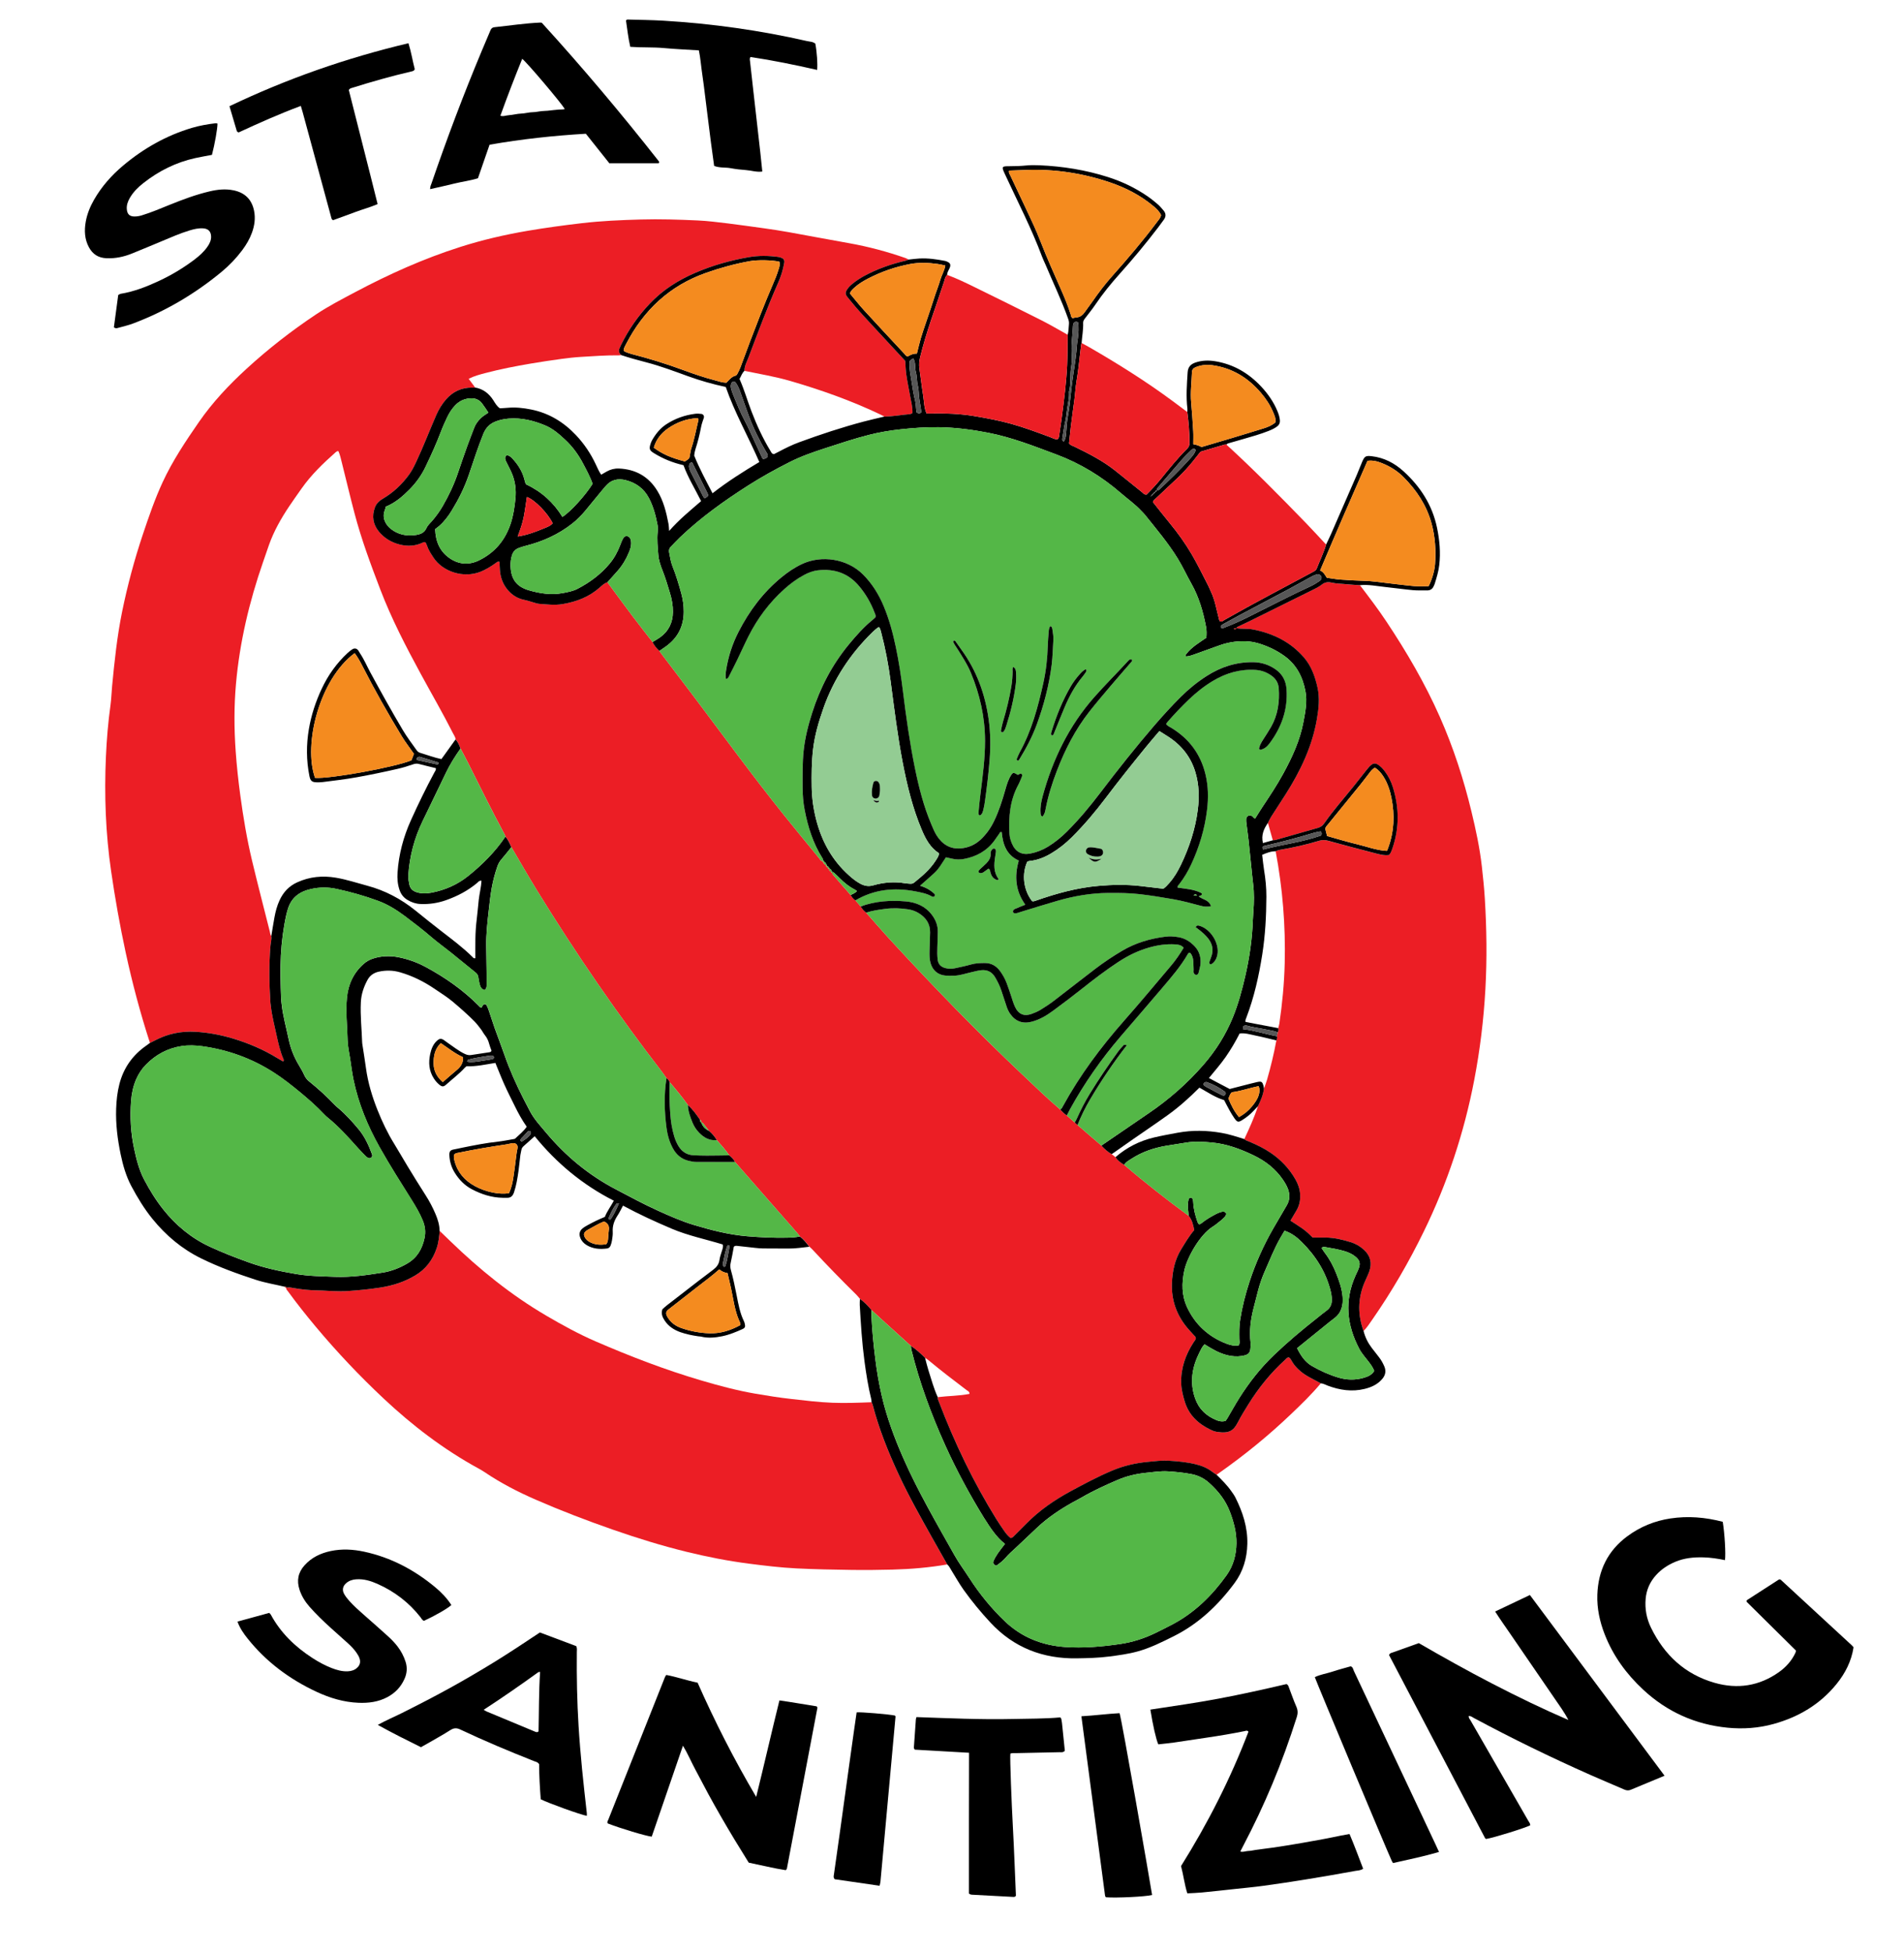 <?xml version="1.0" encoding="UTF-8"?>
<svg id="Layer_1" xmlns="http://www.w3.org/2000/svg" version="1.1" viewBox="0 0 1991.28 2041.83">
  <!-- Generator: Adobe Illustrator 29.8.2, SVG Export Plug-In . SVG Version: 2.1.1 Build 3)  -->
  <defs>
    <style>
      .st0 {
        fill: #54b747;
      }

      .st1 {
        fill: #575757;
      }

      .st2 {
        fill: #f48b1f;
      }

      .st3 {
        fill: #ec1e25;
      }

      .st4 {
        fill: #93cc93;
      }
    </style>
  </defs>
  <path class="st3" d="M1381.34,1446.74c-9.5,11.41-20.16,21.71-30.87,31.94-23.85,22.78-49.39,43.53-76.39,62.48-.57.4-1.2.73-1.81,1.09-1.37-.91-2.8-1.74-4.09-2.75-5.29-4.12-11.26-6.59-17.77-8.16-9.42-2.26-18.99-3.14-28.6-3.69-7.07-.4-14.08.53-21.11,1.2-12.95,1.22-25.42,4.04-37.47,9.13-14.76,6.23-28.83,13.72-42.9,21.31-17.3,9.33-33.3,20.31-47.11,34.36-3.96,4.03-7.94,8.03-11.97,11.99-1.13,1.11-2.02,2.61-4.24,2.89-2.45-1.8-4.57-4.31-6.44-7-2.95-4.25-5.89-8.51-8.61-12.91-23.97-38.7-43.56-79.54-59.77-122.04-.66-1.74-1.66-3.41-1.45-5.39,11.05-1.38,22.28-1.25,33.21-3.43.03-2.58-1.86-3.05-3.07-3.97-13.49-10.19-26.9-20.49-39.92-31.29-1.08-.89-2.3-1.61-3.46-2.4-4.61-4.55-9.35-8.95-14.82-12.49-8.97-8.12-17.95-16.24-26.91-24.38-4.82-4.38-9.59-8.81-14.38-13.21-3.56-4.35-7.45-8.35-12.03-11.63-1.21-1.41-2.33-2.92-3.65-4.23-15.56-15.31-30.8-30.94-45.63-46.96-1.11-1.2-2.37-2.26-3.55-3.38-3.04-3.84-5.88-7.87-10-10.71-.84-1.11-1.62-2.27-2.53-3.32-16.37-18.7-32.76-37.38-49.14-56.08-5.4-6.17-10.79-12.35-16.19-18.52-1.35-2.85-3.51-5-5.96-6.9-3.94-5.66-8.48-10.84-13.08-15.96-2.1-3.75-4.94-6.87-8.14-9.69-2.07-2.67-4.13-5.35-6.21-8.01-.44-.56-1.04-.78-1.76-.53l.09.15c.56-1.69-.77-2.47-1.67-3.45-3.77-5.35-7.49-10.74-12.48-15.08-5.96-8.3-12.44-16.2-19.08-23.97-.75-1.64-1.55-3.22-3.3-4.04-1.48-2.11-2.88-4.28-4.45-6.32-47.05-60.94-90.53-124.33-130.87-189.89-9.24-15.02-17.97-30.35-26.93-45.53-1.65-3.92-3.32-7.82-6.21-11.04-.24-.65-.41-1.35-.73-1.96-13.37-24.77-25.79-50.01-38.4-75.17-2.52-5.03-5.22-9.96-7.84-14.93-1.1-3.54-2.63-6.86-5.1-9.69-.34-2.4-1.78-4.32-2.84-6.41-10.61-20.99-22.45-41.32-33.66-61.99-15.59-28.74-30.64-57.75-42.34-88.34-9.99-26.13-19.74-52.36-26.89-79.45-4.68-17.73-8.87-35.58-13.35-53.36-1.01-4.01-1.87-8.1-3.51-11.72-.66-.07-.93-.18-1.1-.09-.61.33-1.26.65-1.77,1.1-13.04,11.59-25.61,23.61-35.69,37.99-4.32,6.17-8.71,12.29-12.9,18.54-8.52,12.74-16.07,26-21.21,40.52-2.12,5.98-4.13,12-6.22,17.99-14.33,41.26-24.36,83.43-28.25,127.04-2.1,23.53-2,47.01-.34,70.51,1.09,15.48,2.76,30.92,4.84,46.31,3.09,22.86,6.88,45.59,12.23,68.02,5.95,24.92,12.42,49.72,18.67,74.57.4,1.58.42,3.29,1.53,4.64.49,3.34-.58,6.54-.85,9.82-1.67,19.99-1.39,39.98-.04,59.98.08,1.17.32,2.33.45,3.5,1.12,10.08,3.66,19.88,5.82,29.75,1.91,8.74,3.8,17.47,7.4,25.72.27.62.47,1.36-.4,2.29-2.05-1.2-4.23-2.42-6.36-3.73-14.32-8.77-29.66-15.28-45.69-20.15-12.86-3.9-25.91-6.38-39.43-7.19-15.31-.92-29.42,2.05-42.82,9.18-1.65.88-3.34,1.66-5.01,2.49-10.09-31.13-18.5-62.71-25.4-94.69-6.06-28.07-11.05-56.34-15.19-84.75-5.8-39.74-7.24-79.7-5.46-119.78.8-18.11,2.3-36.17,4.8-54.14.9-6.52,1.04-13.14,1.67-19.71,2.48-26.01,5.21-52.01,10.42-77.64,5.59-27.45,12.83-54.48,21.73-81.06,6.21-18.52,12.53-36.97,20.75-54.73,10.34-22.32,23.93-42.65,37.86-62.79,14.28-20.65,31.34-38.78,49.8-55.7,22.79-20.88,47.08-39.82,72.8-56.95,12.95-8.62,26.76-15.74,40.46-23.03,35.55-18.91,72.18-35.36,110.62-47.58,22.89-7.28,46.22-12.68,69.89-16.73,18.79-3.21,37.68-5.75,56.6-7.98,20.59-2.43,41.29-3.31,62.01-3.89,19.8-.55,39.57.08,59.33.98,10.56.48,21.1,1.83,31.62,3.1,12.38,1.49,24.71,3.34,37.07,4.99,18.2,2.43,36.21,5.89,54.25,9.24,11.79,2.19,23.59,4.33,35.4,6.43,20.18,3.59,39.91,8.86,59.26,15.61,1.09.38,2.08,1.04,3.11,1.57-1.09.4-2.14.94-3.26,1.2-14.72,3.42-28.89,8.34-42.26,15.46-4.59,2.44-8.93,5.24-12.97,8.51-2.2,1.78-4.26,3.71-5.79,6.14-1.96,3.11-1.94,4.83.21,7.7.85,1.13,1.81,2.17,2.69,3.27,8.5,10.71,18,20.53,27.24,30.58,10.18,11.08,20.45,22.08,30.68,33.11.32,4.77.45,9.45,1.1,14.13,1.07,7.7,2.73,15.27,4.08,22.91,1.01,5.72,2.61,11.41,2.36,17.54-.96.41-1.78,1-2.64,1.07-8.9.73-17.7,2.49-26.65,2.56-1.46-.74-2.9-1.51-4.38-2.21-30.31-14.44-61.84-25.63-94.03-35-15.75-4.58-31.96-7.29-48.02-10.6-.11-4.88,2.33-9.04,3.98-13.38,10.05-26.36,19.83-52.82,31.21-78.66,1.42-3.22,2.73-6.52,3.76-9.88,1.1-3.58,2-7.25,2.62-10.95.54-3.21-.68-4.73-3.84-5.72-.89-.28-1.81-.51-2.74-.64-10.09-1.32-20.23-1.46-30.25.27-19.27,3.33-38,8.62-56.02,16.34-17.93,7.69-34.1,17.9-47.61,32.15-12.25,12.91-22.3,27.31-30.15,43.26-.62,1.26-1.2,2.55-1.74,3.86-1.15,2.78-.19,5,1.94,6.87-.93.09-1.87.26-2.8.25-13.17-.13-26.3.84-39.43,1.63-6.79.41-13.57,1.18-20.31,2.1-10.69,1.47-21.37,3.05-32.01,4.86-15.96,2.72-31.86,5.78-47.51,9.92-5.86,1.55-11.78,3.06-17.52,6.03,2.36,3.16,4.57,6.13,6.78,9.1-1.18.03-2.35.09-3.53.09-10.76,0-19.68,4.14-26.76,12.15-4.39,4.97-7.78,10.61-10.44,16.69-7.07,16.16-13.33,32.66-20.84,48.64-2.21,4.7-4.48,9.31-7.55,13.52-7.45,10.22-16.43,18.75-27.36,25.13-3.79,2.21-6.81,4.97-8.36,9.18-3.38,9.2-1.95,17.82,4.12,25.23,5.63,6.88,13.14,11.39,21.83,13.57,7.97,2,15.86,1.73,23.49-1.73,1-.45,2.02-1.32,3.61-.34.35.76.93,1.78,1.29,2.87,1.56,4.76,4.25,8.88,6.99,13.01,9.71,14.63,31.31,21.68,49.01,14.7,5.76-2.27,10.89-5.53,15.91-9.04,1.09-.76,2-2.06,4-1.39.15,2.86.25,5.85.48,8.84.51,6.71,2.56,12.97,6.5,18.41,4.7,6.49,10.89,10.92,18.94,12.54,3.21.65,6.32,1.76,9.49,2.63,2.04.56,4.06,1.38,6.14,1.53,8.18.59,16.29,1.67,24.6.25,14.48-2.47,27.63-7.46,38.73-17.31,2.44-2.17,4.8-4.52,8.08-5.49,8.67,11.73,17.25,23.51,26.02,35.16,6.93,9.2,14.08,18.22,21.14,27.33,1.69,3.64,4.24,6.62,7.15,9.34.81,1.14,1.6,2.31,2.45,3.43,11.36,14.97,22.77,29.91,34.08,44.92,30.96,41.09,61.21,82.72,93.42,122.86,12.35,15.39,24.88,30.64,37.4,45.89.89,1.08,1.34,3.25,3.62,2.43l-.02-.15c-.42,1.95-.39,1.99,1.48,1.48l-.09-.12c-.91,1.46-.61,2.06,1.49,2.91l-.05-.06c-.1,1.08.21,1.76,1.48,1.49l-.08-.08c-.23,1.22.06,1.93,1.49,1.5l-.09-.09c-.33,1.33-.1,2.1,1.5,1.51l-.1-.12c-1.2,1.85.34,2.28,1.51,2.9l-.05-.07c.03.96.42,1.56,1.48,1.5l-.05-.04c-.13,1.04.48,1.75,1.1,2.45,6,6.89,12.01,13.78,18.01,20.68,1.23,2.23,2.83,4.14,4.96,5.58,1.87,2.13,3.74,4.27,5.6,6.4,1.35,2.62,3.38,4.64,5.64,6.47,8.74,9.85,17.33,19.84,26.25,29.53,44,47.76,89.13,94.42,136.34,139.05,13.33,12.6,26.47,25.42,40.42,37.35,2.01,2.39,4.26,4.51,6.89,6.22,2.78,2.47,5.55,4.94,8.33,7.41.96.85,1.92,1.69,2.88,2.54,8.32,7.18,16.64,14.36,24.96,21.54,3.17,3.51,6.62,6.68,10.8,8.98,1.32,1.05,2.64,2.1,3.97,3.16,2.24,3.59,5.58,5.93,9.12,8.04,21.74,18.69,44.35,36.28,67.4,53.31,3.69,4.27,4.68,9.54,5.83,14.84-5.35,6.25-9.34,13.16-13.56,19.95-6.81,10.98-9.28,23.2-9.77,35.63-.69,17.5,4.83,33.33,16.21,46.88,2.12,2.52,4.39,4.91,6.6,7.35.93,1.03,2.14,1.89,2.22,3.5-.34,1.65-1.56,2.81-2.45,4.19-8.5,13.13-13.47,27.36-12.89,43.18.24,6.37,1.83,12.52,3.67,18.62,4.22,14.06,13.89,23.12,26.64,29.38,2.09,1.03,4.36,1.94,6.64,2.32,12.93,2.13,17.69-.89,22.26-9.81,3.31-6.48,7.19-12.68,11.03-18.87,10.72-17.29,23.42-32.97,38.5-46.67,1.13-1.03,2.04-2.59,3.94-2.39,1.73,1.08,2.43,2.91,3.37,4.5,2.2,3.69,5.07,6.77,8.28,9.56,3.58,3.1,7.57,5.56,11.77,7.72,3.33,1.71,6.61,3.52,9.91,5.28Z"/>
  <path class="st3" d="M1422.24,612c9.43,12.34,18.83,24.7,27.45,37.63,21.29,31.96,40.62,65.01,56.18,100.19,14.12,31.93,24.84,64.97,33.02,98.87,4.59,18.99,8.7,38.07,10.89,57.5,1.26,11.22,2.43,22.47,3.12,33.74,1.92,31.5,2.34,63.02.58,94.56-1.78,32.01-5.66,63.74-11.7,95.2-10.57,55.03-28.09,107.78-52.67,158.15-15.7,32.18-33.62,63.09-54.09,92.5-2.81,4.04-5.47,8.2-8.98,11.7-6.15-16.8-6.08-33.52.72-50.12,1.69-4.13,3.82-8.09,5.28-12.29,2.98-8.58,1.29-16.18-5.5-22.46-4.03-3.74-8.68-6.46-13.91-8.07-8.54-2.63-17.21-4.7-26.22-4.82-4.46-.06-8.92-.01-13.65-.01-3.34-3.46-6.96-6.81-11.01-9.63-3.95-2.75-8.03-5.31-12.16-8.02,2.16-3.64,4.02-6.9,5.98-10.1,3.31-5.4,4.55-11.23,4.14-17.52-.36-5.52-2.12-10.58-4.8-15.32-6.48-11.44-15.27-20.78-26.17-28.13-6.65-4.48-13.82-7.98-21.16-11.15-2.13-.92-4.5-1.35-6.23-3.09,5.25-11.29,10.45-22.6,14.28-34.47,2.82-5.84,5.44-11.74,6.24-18.26,1.09-3.1,2.34-6.16,3.24-9.31,3.89-13.56,7.24-27.25,9.76-41.14.65-1.4.95-2.85.57-4.38.27-1.36.55-2.72.82-4.08.8-1.38.91-2.84.53-4.36.41-1.59.96-3.16,1.2-4.77,3.08-20.94,5.09-41.98,5.61-63.14.97-39.36-2.17-78.39-9.47-117.08,1.08-.44,2.12-1.09,3.25-1.28,14.37-2.45,28.58-5.57,42.53-9.81,3.29-1,6.35-.68,9.63.22,15.84,4.36,31.72,8.61,47.64,12.69,4.95,1.27,9.96,2.78,15.32,2.13.61-.74,1.35-1.38,1.75-2.18.73-1.46,1.34-3,1.87-4.55,7.39-21.41,7.22-42.9.48-64.4-1.84-5.86-4.55-11.34-8.25-16.28-1.98-2.65-4.2-5.09-6.96-6.94-2.86-1.92-5.07-1.9-7.72.38-1.76,1.51-3.26,3.37-4.72,5.2-4.41,5.5-8.71,11.09-13.13,16.6-10.44,13.02-21.6,25.48-31.11,39.24-1.74,2.51-3.98,3.85-6.76,4.64-14.67,4.19-29.33,8.39-44,12.55-.88.25-1.85.19-2.78.27-1.71-6.05-3.43-12.11-5.14-18.16,1.07-2.08,1.99-4.26,3.24-6.22,5.04-7.93,10.25-15.76,15.28-23.7,15.49-24.39,27.82-50.09,32.72-78.87,1.86-10.94,3.04-21.87.58-32.9-2.54-11.37-6.37-22.22-14.05-31.17-14.04-16.37-32.29-25.29-53.21-29.41-5.83-1.15-11.73-.36-17.53-1.33l.09.11c.04-1.55,1.43-1.68,2.39-2.15,3.79-1.86,7.65-3.58,11.43-5.44,21.45-10.59,42.89-21.18,64.31-31.84,3.77-1.88,7.7-3.67,10.97-6.25,3.14-2.48,6.36-3.03,9.85-2.21,5.54,1.3,11.19,1.21,16.77,1.83,4.42.49,8.88.64,13.32.94Z"/>
  <path class="st3" d="M990.67,1636.14c-18.82,3.26-37.81,4.88-56.88,5.39-14.36.38-28.73.54-43.09.34-19.29-.27-38.6-.63-57.86-1.6-16.68-.84-33.28-2.86-49.86-4.99-21.96-2.83-43.62-7.11-65.1-12.38-26.03-6.38-51.6-14.32-76.91-23.14-27.3-9.52-54.28-19.84-80.78-31.4-18.56-8.1-36.53-17.34-53.33-28.73-2.14-1.45-4.39-2.73-6.66-3.97-36.37-19.89-68.99-44.86-99.13-73.16-25.08-23.56-48.7-48.51-70.78-74.9-10.12-12.1-19.93-24.44-29.22-37.2-.79-1.09-2.09-2-1.65-3.66,2.35-.73,4.69-.15,6.97.25,8.81,1.58,17.67,2.53,26.64,2.59,4.93.03,9.86.56,14.8.69,4.94.14,9.9.34,14.81.02,11.73-.74,23.42-1.91,35.05-3.7,12.89-1.98,25.07-5.87,36.4-12.58,11.33-6.71,18.48-16.36,22.62-28.66,1.98-5.88,2.52-11.92,3.15-17.99,3.72,3.58,7.45,7.16,11.16,10.75,30.52,29.56,63.33,56.16,100.07,77.72,16.84,9.88,33.96,19.28,51.86,27.04,36,15.61,72.6,29.71,110.28,40.81,18.71,5.52,37.54,10.56,56.79,13.89,12.51,2.16,25.05,4.13,37.67,5.54,14.26,1.6,28.47,3.39,42.84,3.93,13.67.52,27.29,0,40.92-.54.39.85.93,1.65,1.16,2.54,6.49,25.06,16.08,48.96,26.95,72.4,10.67,23.02,23.12,45.07,35.5,67.18,5.15,9.2,10.39,18.34,15.58,27.51Z"/>
  <path d="M1293.1,657.01c5.8.97,11.7.18,17.53,1.33,20.92,4.12,39.17,13.04,53.21,29.41,7.68,8.95,11.51,19.8,14.05,31.17,2.46,11.03,1.29,21.96-.58,32.9-4.9,28.78-17.24,54.49-32.72,78.87-5.04,7.93-10.24,15.76-15.28,23.7-1.25,1.97-2.17,4.14-3.23,6.22-4.39,6.23-7.25,12.83-5.26,21.1,3.7-1.05,7.05-1.99,10.4-2.94.93-.08,1.9-.03,2.78-.27,14.67-4.16,29.33-8.36,44-12.55,2.78-.79,5.02-2.13,6.76-4.64,9.51-13.75,20.67-26.21,31.11-39.24,4.41-5.5,8.71-11.09,13.13-16.6,1.46-1.83,2.96-3.69,4.72-5.2,2.65-2.28,4.86-2.3,7.72-.38,2.76,1.85,4.98,4.3,6.96,6.94,3.7,4.94,6.41,10.43,8.25,16.28,6.74,21.5,6.9,42.99-.48,64.4-.53,1.55-1.14,3.09-1.87,4.55-.4.81-1.14,1.44-1.75,2.18-5.36.65-10.37-.85-15.32-2.13-15.92-4.09-31.79-8.33-47.64-12.69-3.28-.9-6.35-1.22-9.63-.22-13.95,4.24-28.16,7.36-42.53,9.81-1.12.19-2.17.84-3.25,1.28-5.02-.06-9.5,1.73-14.15,3.72.66,5.44,1.1,10.59,1.94,15.68,1.53,9.3,2.49,18.62,2.45,28.07-.09,20.26-1.17,40.46-4.31,60.48-3.54,22.54-8.5,44.76-16.67,66.15-.48,1.27-1.25,2.53-.81,4.39,11.31,2.15,22.76,4.32,34.21,6.5.37,1.52.27,2.99-.54,4.37-1.56-.5-3.09-1.16-4.69-1.48-7.58-1.51-15.17-3-22.78-4.31-2.3-.4-4.43-1.62-6.89-1.29-1.51.2-2,.88-2.12,3.72,12.1,1.33,23.68,5.29,35.66,7.44.37,1.53.08,2.98-.57,4.38-7.3-1.73-14.57-3.64-21.92-5.11-5.44-1.09-10.86-2.9-16.55-2.15-4.36,8.59-9.13,16.66-14.48,24.41-5.31,7.68-11.53,14.65-17.66,22.21,7.47,3.93,14.47,7.61,21.77,11.45,5.21-1.34,10.65-2.75,16.09-4.14,4.08-1.04,8.16-2.12,12.27-3.06,4.85-1.12,5.79-.54,6.99,4.07.24.91.33,1.85.48,2.78-.8,6.52-3.42,12.43-6.24,18.26-1.44,1.52-2.9,3.03-4.32,4.58-3.52,3.85-7.55,7.08-11.95,9.85-4.39,2.77-5.44,2.55-8.55-1.95-1.73-2.51-3.32-5.13-4.81-7.8-2.05-3.66-3.94-7.41-5.8-10.94-9.53-2.9-17.43-8.44-25.83-13.07-10.56,10.6-21.45,20.31-33.32,28.84-11.65,8.36-23.57,16.36-35.34,24.55-7.72,5.37-15.4,10.79-23.1,16.18-4.17-2.3-7.63-5.47-10.8-8.98,16.51-11.29,33-22.61,49.54-33.86,21.34-14.52,40.57-31.38,57.47-50.91,12.73-14.72,22.98-30.93,30.37-48.98,5.82-14.21,9.77-28.93,13.2-43.85,4.39-19.09,7.16-38.37,7.84-57.96.11-3.06.3-6.11.54-9.16.76-9.64.94-19.26-.25-28.89-.81-6.54-1.4-13.1-2.08-19.65-.89-8.66-1.71-17.32-2.67-25.97-.65-5.84-1.51-11.66-2.22-17.49-.2-1.63-.39-3.3-.25-4.92.28-3.2,3.47-4.58,6.21-2.89,1.11.68,1.42,2.45,3.26,2.28,2.35-3.72,4.65-7.54,7.11-11.26,7.68-11.57,15.41-23.13,22.07-35.31,9.38-17.17,17.6-34.87,21.22-54.32,1.98-10.64,4.15-21.24,2.04-32.18-2.87-14.88-9.28-27.51-21.84-36.63-8.68-6.3-18.2-10.68-28.46-13.63-2.72-.78-5.46-1.28-8.3-1.55-10.48-.98-20.67.32-30.58,3.75-7.99,2.77-15.89,5.79-23.86,8.58-3.93,1.37-7.81,3.14-11.99,3.21-.52-1.3.08-2.04.63-2.75,5.6-7.18,13.44-11.65,20.81-16.8.29-3.89.39-7.6-.33-11.34-3.02-15.78-7.34-31.09-15.34-45.21-4.87-8.59-8.97-17.64-14.13-26.05-10.12-16.49-22.62-31.26-34.7-46.31-1.03-1.28-2.29-2.37-3.4-3.59-6.4-6.98-14.17-12.39-21.28-18.55-20.12-17.42-42.44-31.13-67.4-40.46-23.31-8.72-46.46-17.88-71.04-22.72-17.13-3.37-34.34-5.6-51.78-5.9-13.43-.23-26.79.74-40.15,2.17-11.25,1.2-22.31,3.04-33.28,5.83-15.27,3.88-30.19,8.86-45.14,13.72-12.97,4.21-25.84,8.66-38.05,14.84-14.7,7.44-29.11,15.4-43,24.26-25.24,16.1-49.55,33.46-71.29,54.17-3.41,3.24-6.57,6.74-9.87,10.1-1.62,1.66-2.11,3.62-1.65,5.84.99,4.82,1.56,9.69,3.43,14.35,3.77,9.39,6.67,19.08,9.32,28.85,1.67,6.16,2.51,12.43,2.5,18.83-.04,15.23-6.22,27.28-18.52,36.21-2.28,1.66-4.64,3.21-6.96,4.82-2.91-2.71-5.46-5.69-7.15-9.34,2.59-1.59,5.29-3.04,7.76-4.81,9.06-6.51,13.42-15.45,13.54-26.56.08-6.9-1.16-13.6-3.16-20.14-2.34-7.64-4.55-15.32-7.51-22.76-2.17-5.46-4.14-11.05-4.6-16.97-.62-7.97-1.53-15.93-.66-23.96.25-2.32.29-4.75-.13-7.03-1.82-9.72-4.28-19.2-8.91-28.1-5.26-10.1-13.45-16.11-24.21-18.92-8.17-2.14-15.39-.56-21.08,6.08-1.38,1.61-2.78,3.2-4.12,4.84-5.83,7.09-11.6,14.23-17.49,21.27-4.08,4.88-8.55,9.37-13.59,13.32-14.5,11.36-30.89,18.66-48.65,23.16-2.49.63-4.97,1.39-7.36,2.34-3.45,1.38-5.68,3.88-6.85,7.54-1.17,3.67-1.53,7.34-1.45,11.13.31,13.6,6.2,21.72,19.08,25.44,11.58,3.35,23.38,5.23,35.47,2.94,5.31-1.01,10.67-1.97,15.51-4.48,12.86-6.67,24.31-15.19,33.63-26.39,4.72-5.67,8.17-12.04,10.8-18.91,1.01-2.63,1.98-5.32,3.41-7.72,1.85-3.11,5.65-2.66,7.3.59.78,1.54.88,3.15.9,4.8.04,3.37-1.09,6.48-2.33,9.53-2.86,7.03-6.72,13.47-11.7,19.2-3.53,4.07-7.17,8.06-10.76,12.08-3.28.96-5.64,3.32-8.08,5.49-11.1,9.85-24.25,14.84-38.73,17.31-8.31,1.42-16.42.33-24.6-.25-2.07-.15-4.1-.97-6.14-1.53-3.17-.87-6.28-1.99-9.49-2.63-8.05-1.62-14.24-6.04-18.94-12.54-3.94-5.44-5.98-11.7-6.5-18.41-.23-2.98-.33-5.98-.48-8.84-1.99-.67-2.91.62-4,1.39-5.02,3.52-10.14,6.77-15.91,9.04-17.71,6.98-39.3-.07-49.01-14.7-2.74-4.13-5.43-8.25-6.99-13.01-.36-1.09-.94-2.11-1.29-2.87-1.59-.98-2.61-.12-3.61.34-7.63,3.47-15.51,3.74-23.49,1.73-8.69-2.18-16.2-6.7-21.83-13.57-6.07-7.42-7.5-16.04-4.12-25.23,1.55-4.21,4.57-6.97,8.36-9.18,10.93-6.38,19.92-14.92,27.36-25.13,3.07-4.22,5.34-8.82,7.55-13.52,7.51-15.97,13.78-32.48,20.84-48.64,2.66-6.08,6.05-11.73,10.44-16.69,7.07-8.01,16-12.16,26.76-12.15,1.18,0,2.35-.06,3.52-.09,8.42,1.47,14.48,6.26,19.02,13.32,1.88,2.93,3.53,6.1,6.84,8.4,2.52-.16,5.33-.25,8.13-.51,8.27-.77,16.36.13,24.5,1.76,18.66,3.74,34,13.1,46.92,26.77,8.63,9.13,15.54,19.42,20.85,30.81,1.65,3.53,3.18,7.17,5.55,10.62,2.16-1.24,3.96-2.28,5.77-3.31,3.98-2.26,8.3-3.33,12.84-3.14,17.47.74,31.01,8.35,40.17,23.37,6.48,10.61,9.34,22.47,11.64,34.5.37,1.96.38,3.99.68,7.39,10.72-12.19,22.34-21.57,33.43-31.18-6.38-12.84-13.74-24.59-18.44-37.59-11.17-2.52-21.32-6.67-30.78-12.5-4.73-2.91-5.38-4.5-3.66-9.81.43-1.33.95-2.67,1.65-3.88,3.79-6.61,8.52-12.49,14.93-16.66,9.17-5.97,19.32-9.55,30.19-10.91,2.07-.26,4.24-.13,6.31.15,2.1.28,3.25,2.21,2.6,4.2-1.03,3.12-2.21,6.17-2.82,9.43-1.48,7.85-3.42,15.6-5.9,23.2-.74,2.27-1.12,4.55-1.32,6.73,5.46,13.62,12.4,26.34,19.17,39.43,15.78-12.3,32.23-22.73,48.96-32.68-11.59-26.69-25.81-51.62-35.12-78.5-13.72-2.93-26.76-6.64-39.58-11.29-14.32-5.19-28.59-10.58-43.36-14.43-8.85-2.31-17.67-4.69-26.35-7.59-2.14-1.87-3.09-4.08-1.94-6.87.54-1.3,1.12-2.59,1.74-3.86,7.85-15.95,17.9-30.35,30.15-43.26,13.52-14.25,29.68-24.46,47.61-32.15,18.02-7.73,36.75-13.01,56.02-16.34,10.02-1.73,20.15-1.58,30.25-.27.93.12,1.85.35,2.74.64,3.16,1,4.38,2.52,3.84,5.72-.62,3.69-1.52,7.37-2.62,10.95-1.03,3.36-2.34,6.66-3.76,9.88-11.38,25.83-21.16,52.3-31.21,78.66-1.65,4.34-4.09,8.5-3.98,13.38-2.56,2.24-3.41,5.49-5.16,8.47,4.93,11.07,8.26,22.8,12.61,34.14,5.47,14.23,11.79,28.09,19.75,41.13.82,1.35,1.36,3.09,3.66,3.36,1.41-.72,3.08-1.54,4.72-2.41,7.03-3.73,14.17-7.27,21.64-10.02,22.17-8.15,44.59-15.56,67.43-21.62,7.21-1.91,14.51-3.51,21.76-5.25,8.96-.08,17.76-1.83,26.65-2.56.86-.07,1.67-.67,2.64-1.07.25-6.13-1.35-11.82-2.36-17.54-1.35-7.64-3.01-15.21-4.08-22.91-.65-4.68-.78-9.37-1.1-14.13-10.23-11.03-20.5-22.03-30.68-33.11-9.24-10.05-18.73-19.88-27.24-30.58-.88-1.11-1.84-2.15-2.69-3.27-2.15-2.87-2.18-4.59-.21-7.7,1.53-2.42,3.59-4.36,5.79-6.14,4.03-3.27,8.38-6.06,12.97-8.51,13.37-7.12,27.53-12.04,42.26-15.46,1.12-.26,2.17-.79,3.26-1.2,3.73-.38,7.45-.91,11.19-1.12,9.19-.51,18.22.81,27.21,2.56.68.13,1.32.46,1.96.73,3.12,1.3,3.92,2.99,2.87,6.05-.9,2.62-3,4.81-2.81,7.82-2.24,2.03-2.56,4.97-3.42,7.59-8.55,26.13-18.45,51.82-24.92,78.62-.97,4.01-1.3,7.75-.71,11.76,1.39,9.54,2.45,19.13,3.96,28.64.94,5.95.84,12.14,3.47,18.25,1.66,0,3.28.02,4.89,0,15.08-.26,30.1.27,45.03,2.77,12.98,2.18,25.91,4.56,38.6,8.1,13.82,3.86,27.25,8.86,40.69,13.87,2.56.96,5.03,2.51,7.75,2.3,1.69-1.37,1.61-3.1,1.85-4.7.82-5.58,1.71-11.15,2.45-16.75,1.26-9.56,2.57-19.11,3.57-28.69.96-9.12,1.82-18.27,2.23-27.43.47-10.57.4-21.16.56-31.74,1.09-3.65.9-7.46,1.34-11.19.25-2.15-.31-4.04-1.04-6.1-6.76-19.05-15.58-37.24-23.37-55.85-1.18-2.81-2.6-5.53-3.66-8.39-11.07-29.76-25.72-57.91-39-86.67-3.56-7.7-3.4-8.13,5.05-8.09,5.89.03,11.74-.2,17.61-.78,4.43-.43,8.94-.39,13.4-.2,24.5,1.05,48.56,4.9,71.94,12.37,14.59,4.66,28.34,11.21,41,19.89,3.87,2.65,7.54,5.62,11.1,8.68,2.12,1.83,3.91,4.06,5.76,6.19,2.64,3.04,2.94,6.3.55,9.64-1.91,2.68-3.84,5.34-5.84,7.96-12.85,16.84-26.37,33.11-40.5,48.89-9.11,10.17-17.7,20.74-25.36,32.07-3.28,4.86-7.01,9.42-10.58,14.09-1.15,1.51-2.31,2.96-2.23,5.01.27,7.08-1.1,14.04-1.6,21.07-.18.68-.45,1.34-.53,2.03-.94,7.92-1.85,15.85-2.76,23.78-.99,8.63-2.78,17.14-3.45,25.82-.49,6.31-1.51,12.58-2.32,18.86-.75,5.82-1.58,11.63-2.27,17.45-.69,5.8-1.24,11.62-1.82,17.11,1.66,2.1,3.84,2.47,5.7,3.38,14.8,7.18,29.44,14.67,42.42,24.93,9.4,7.43,18.65,15.04,28.01,22.53,1.41,1.13,2.52,2.9,4.94,2.66,5.2-5.2,10.33-10.67,15.09-16.5,8.76-10.74,17.36-21.63,27.28-31.36,1.81-1.77,2.55-3.7,2.55-6.23,0-10.82-.89-21.56-2.31-32.27.05-1.17.26-2.36.12-3.51-1.54-12.67-.57-25.3.24-37.96.35-5.54,3.12-8.52,8.03-10.23,6.84-2.38,13.86-2.52,20.85-1.38,19.25,3.15,35.15,12.58,48.29,26.74,6.9,7.43,12.65,15.69,16.61,25.12,1.37,3.27,2.49,6.55,2.72,10.12.16,2.57-.73,4.55-2.77,6.1-2.83,2.15-6.02,3.59-9.3,4.88-8.51,3.34-17.29,5.8-26.06,8.34-5.39,1.56-10.8,3.05-16.19,4.64-.61.18-1.1.79-1.65,1.2-.7.01-1.45-.13-2.1.07-8.33,2.44-16.66,4.92-24.94,7.38-12.8,16.58-17.78,21.95-34.42,37.26-4.15,3.82-8.26,7.7-12.34,11.6-1.17,1.11-2.58,2.07-3.06,3.8,5.85,7.34,11.62,14.75,17.59,22.01,8.53,10.38,16.36,21.28,23.12,32.85,6.16,10.54,11.45,21.58,17.08,32.43,1.08,2.08,1.89,4.3,2.9,6.42,4.32,8.99,5.8,18.82,8.34,28.34.29,1.1.27,2.37,1.62,2.87,1.84.29,3.08-1.01,4.45-1.79,30.63-17.45,61.92-33.7,92.96-50.41,1.55-.84,2.72-1.74,3.35-3.36,3.25-8.3,7.18-16.34,9.73-24.92,1.69-3.6,3.47-7.16,5.07-10.8,9.03-20.63,18.04-41.26,27-61.92,2.05-4.73,3.79-9.6,5.87-14.32,2.4-5.47,3.84-6.02,9.86-5.33,12.87,1.48,23.82,7.26,33.17,15.75,17.64,16.02,30.11,35.35,35.02,58.97,2.69,12.92,3.9,26.01,2.34,39.23-.8,6.8-2.81,13.3-4.84,19.79-.21.67-.58,1.29-.85,1.93-1.33,3.15-3.64,4.75-7.12,4.67-4.94-.11-9.9.17-14.8-.28-9.58-.89-19.11-2.29-28.69-3.27-8.86-.91-17.65-2.86-26.64-1.91-4.44-.3-8.9-.45-13.33-.94-5.59-.62-11.24-.53-16.77-1.83-3.49-.82-6.71-.27-9.85,2.21-3.27,2.58-7.2,4.37-10.97,6.25-21.41,10.66-42.86,21.25-64.31,31.84-3.78,1.87-7.64,3.59-11.43,5.44-.96.47-2.35.6-2.39,2.15-1.03-.15-2.03-.21-2.97.59,1.25.6,2.22.54,2.88-.7ZM1208.29,514.29c-.81.13-1.28.6-1.42,1.4-.8.15-1.27.62-1.4,1.43-.81.14-1.27.62-1.4,1.42-.21.07-.45.1-.6.23-.1.08-.07.32-.1.49.26-.22.51-.44.77-.66.77-.17,1.25-.63,1.42-1.41.77-.16,1.26-.62,1.43-1.4.77-.17,1.26-.63,1.41-1.42.8-.12,1.28-.58,1.43-1.39,1.23-.04,2.25-.57,3.12-1.4,10.36-9.85,20.7-19.73,30.27-30.35,2.88-3.19,6.18-6.4,7.33-10.77-1.72-1.93-3.25-1.11-4.43.03-3.52,3.43-7.08,6.85-10.31,10.54-7.85,8.97-15.53,18.1-23.29,27.15-1.2,1.4-2.83,2.53-2.82,4.67-.82.13-1.29.6-1.39,1.42ZM1214.32,225c-1.75-3.84-4.81-6.73-8.06-9.44-13.53-11.3-28.96-19.25-45.55-24.85-28.77-9.71-58.37-14.18-88.77-12.89-5.58.24-11.16.4-16.61.6-.69,2.14.51,3.46,1.18,4.89,5.7,12.12,11.4,24.24,17.14,36.33,5.04,10.61,10.04,21.24,14.29,32.2,6.81,17.52,14.48,34.68,22.09,51.86,3.62,8.17,6.97,16.42,9.65,24.95.45,1.44.43,3.3,2.16,4.13,1.17-.27,2.31-.72,3.46-.77,4.44-.19,7.26-2.68,9.61-6.17,2.36-3.51,5.04-6.8,7.44-10.28,6.42-9.3,13.23-18.28,20.75-26.73,16.26-18.27,32.13-36.88,46.82-56.46,1.68-2.23,3.68-4.28,4.39-7.39ZM455.11,553.38c.43,13.29,5.08,23.52,15.27,30.5,9.65,6.61,20.29,7.26,30.83,2.06,16.45-8.11,27.3-21.22,32.96-38.61,2.7-8.31,3.98-16.89,4.86-25.58.95-9.34-.12-18.31-3.79-26.91-1.65-3.89-3.71-7.6-5.55-11.41-1.03-2.13-2.15-4.34-.6-6.63.95-1.41,3.86-.38,6.55,2.48,5.89,6.25,10.45,13.31,12.68,21.7.54,2.03.87,4.14,2.02,5.64,16.23,7.61,28.69,19.02,37.85,33.98,8.55-5.4,24.19-22.62,31.61-34.68-2.66-7.37-6.46-14.43-10.18-21.47-4.85-9.19-10.98-17.56-18.65-24.66-6.22-5.77-12.66-11.45-20.53-14.75-12.22-5.13-24.91-8.33-38.41-7.26-4.51.36-8.78,1.23-13.02,2.77-6.59,2.4-10.84,6.64-13.55,13.3-5.78,14.17-10.32,28.76-15.29,43.19-4.47,12.99-10.53,25.13-17.66,36.79-3.7,6.05-7.92,11.69-13.31,16.37-1.42,1.23-2.98,2.31-4.1,3.17ZM815.17,273.73c-7.45-1.77-22.76-2.1-31.12-.59-15.53,2.8-30.68,6.97-45.59,12.21-38.21,13.44-65.39,39.07-83.78,74.65-1.07,2.07-2.35,4.1-2.48,6.62.5.42.97,1.03,1.58,1.27,2.18.85,4.37,1.75,6.63,2.33,18.44,4.75,36.64,10.32,54.49,16.94,10.81,4.01,21.71,7.68,32.85,10.6,3.83,1,7.6,2.43,11.93,2.49,2.87-2.9,5.41-6.44,9.85-7.48.73-.17,1.37-1.27,1.79-2.08,1.09-2.08,2.18-4.18,3.01-6.37,3.41-9.02,6.66-18.09,10.09-27.1,7.37-19.34,14.78-38.66,22.96-57.68,2.51-5.84,5.02-11.66,6.86-17.75.74-2.46,1.75-4.87.9-8.06ZM1494.1,613.05c3.2-6.07,6.21-15.76,6.73-22.9,1.05-14.4.15-28.67-3.64-42.67-5.12-18.9-15.54-34.59-29.18-48.37-6.4-6.46-13.94-11.17-22.29-14.57-4.79-1.95-9.75-3.4-15.53-2.61-16.58,37.94-33.24,75.93-49.56,114.67,3.64,1.58,5.18,4.83,7,7.62,4.97.69,9.59,1.59,14.26,1.93,8.45.62,16.91,1.06,25.38,1.31,8.02.24,15.91,1.46,23.85,2.37,9.34,1.07,18.67,2.32,28.03,3.14,4.88.42,9.82.07,14.97.07ZM510.78,431.54c-2.43-3.56-4.4-6.75-6.68-9.7-2.73-3.55-6.45-5.3-11.01-5.28-6.72.03-12.37,2.49-16.98,7.31-3.6,3.77-6.41,8.12-8.59,12.84-2.17,4.69-4.37,9.38-6.19,14.21-4.81,12.77-10.48,25.15-16.36,37.45-4.2,8.78-9.83,16.58-16.65,23.49-7.3,7.39-15.12,14.12-24.84,18.03-.38,1.41-.57,2.59-1.01,3.66-3.4,8.31,1.27,15.75,6.56,19.81,7.61,5.83,16.11,7.43,25.28,6.21,4.93-.66,9.42-2.02,11.78-7.44,1.26-2.9,4-5.17,6.13-7.69,3.95-4.68,7.56-9.59,10.64-14.9,6.5-11.21,12.03-22.85,16.15-35.16,3.13-9.35,6.37-18.67,9.7-27.95,2.3-6.41,4.83-12.73,7.24-19.1,1.45-3.82,3.82-6.97,6.71-9.82,2.19-2.16,4.76-3.8,8.12-5.96ZM888.81,306.87c4.92,5.87,9.68,11.98,14.89,17.68,13.81,15.12,27.81,30.07,41.76,45.06,1.09,1.17,1.85,2.78,3.88,3.24,2.79-1.82,5.97-3.14,9.58-3.03,1.43-5.65,2.61-10.91,4.12-16.08,1.51-5.19,3.33-10.29,5.04-15.41,1.64-4.9,3.35-9.78,4.98-14.69,1.7-5.13,3.31-10.29,5.03-15.42,1.72-5.12,3.76-10.15,5.24-15.34,1.45-5.07,4.4-9.66,5.31-15.2-2.95-.6-5.45-1.24-7.99-1.6-9.61-1.34-19.31-1.75-28.84.05-15.31,2.9-29.97,7.96-43.85,15.14-5.03,2.6-9.87,5.5-14.11,9.3-1.91,1.71-3.9,3.37-5.05,6.3ZM1333.87,441.75c.64-4.1-.97-7.28-2.31-10.52-3.09-7.46-7.51-14.11-12.7-20.23-13.43-15.82-30.04-26.12-50.85-29.03-5.93-.83-11.71-.28-17.32,1.95-2.42.96-4.01,2.5-4.1,5.16-.33,10.57-1.81,21.09-.84,31.71.92,10.07,1.59,20.16,2.18,30.25.26,4.44.04,8.91.04,13.56,3.35.46,6.13,1.63,8.7,2.91,9.72-2.87,19.18-5.63,28.62-8.47,12.14-3.65,24.28-7.28,36.37-11.07,4.25-1.33,8.43-2.97,12.2-6.21ZM1387.93,874.34c10.3,2.86,20.59,6.04,31.04,8.52,10.41,2.47,20.5,6.48,31.52,7.03.46-1.07.86-1.89,1.18-2.75,6.4-17.21,7.14-34.85,3.57-52.7-1.57-7.84-4.05-15.45-8.42-22.28-2.39-3.74-5.19-7.08-8.87-9.23-3.22,1.52-4.63,4.06-6.37,6.23-2.79,3.48-5.38,7.13-8.19,10.59-11.54,14.23-23.14,28.42-34.69,42.65-1.01,1.24-2.44,2.27-2.64,4.57.51,2.03,1.14,4.51,1.86,7.37ZM683.77,468.21c9.25,6.79,17.65,10.45,32.53,14.4,5.78-3.65,4.42-3.35,5.5-8.21.36-1.6.48-3.28,1-4.82,3.43-10.01,5.23-20.43,7.72-30.67.08-.34-.32-.81-.5-1.22-.19-.13-.38-.39-.56-.38-11.34.51-21.65,4.34-30.83,10.71-7.02,4.87-12.38,11.4-14.87,20.18ZM551.04,519.77c-1.08,6.97-1.94,13.9-3.27,20.73-1.33,6.8-3.63,13.37-6.35,20.59,10.25-1.63,19.13-5.05,27.91-8.68,3.12-1.29,6.5-2.43,8.68-5.18-5.27-10.73-18.69-24.46-26.97-27.46ZM1382.09,604.26c.18-2.03-2.45-4.24-4.85-3.58-2.01.56-3.97,1.46-5.81,2.46-8.05,4.36-16.01,8.9-24.09,13.21-17.41,9.29-34.88,18.47-52.31,27.74-5.39,2.87-10.73,5.83-16.07,8.8-.79.44-1.47,1.12-2.07,1.81-.24.28-.26.93-.12,1.3.14.36.59.75.97.85,1.21.33,2.27-.29,3.37-.71,8.33-3.22,16.45-6.89,24.45-10.87,21.89-10.86,43.53-22.23,65.75-32.45,2.97-1.37,5.71-3.25,8.48-5.02,1.18-.75,2.21-1.78,2.3-3.55ZM1284.73,1148.89c2.77,6.84,6.07,13.44,11.05,19.4,5.45-3.06,9.96-6.71,13.68-11.3,2.81-3.47,5.49-7.05,6.85-11.39.98-3.11,1.56-6.23-.04-9.68-9.65,1.98-18.73,5.25-28.05,6.41-1.91,1.92-2.45,4.23-3.49,6.56ZM798.22,480.1c4.48-.99,5.62-2.62,4.06-5.86-.3-.63-.75-1.19-1.11-1.79-7.16-12.15-13.31-24.78-18.22-38-2.94-7.91-5.63-15.91-8.49-23.85-1.35-3.75-2.75-7.5-5.25-10.68-1.15-1.47-3.14-1.11-4.07.56-.98,1.76-1.01,3.64-.59,5.47.47,2.05,1.12,4.08,1.9,6.03,3.94,9.79,7.89,19.58,12.87,28.92,1.65,3.11,3.18,6.28,4.66,9.48,4.45,9.57,8.84,19.16,13.28,28.73.18.4.63.67.95.99ZM1112.47,461.88c2.19-3.11,2.33-6.32,2.6-9.56.48-5.83.77-11.72,1.86-17.45,1.75-9.22,2.47-18.55,3.52-27.83.61-5.35,1.3-10.7,2.12-16.01,1.6-10.41,3.16-20.82,3.85-31.34.12-1.86.54-3.7.8-5.55.8-5.79,1.08-11.57.32-16.96-1.74-.96-2.89-.76-3.87-.02-1.23.93-1.45,2.36-1.51,3.79-.36,8.9-1.81,17.72-1.44,26.68.21,5.16.6,10.47-.35,15.48-1.67,8.82-.01,17.87-2.37,26.58.49,5.92-1.02,11.69-1.89,17.44-.67,4.37-.89,8.83-1.93,13.19-1.45,6.13-2.21,12.43-3.23,18.66-.15.93,0,1.85,1.52,2.91ZM955.13,374.82c-3.84,2.33-3.87,2.33-3.96,4.9-.23,6.37,1.13,12.57,2.11,18.8,1.09,6.93,2.15,13.88,3.84,20.68,1.02,4.12.66,8.37,1.56,12.16,1.94,1.26,3.4,1.32,4.93-.29-.68-4.46-1.31-9.07-2.11-13.66-.81-4.61-.39-9.31-1.57-13.95-1.2-4.72-.8-9.87-2.13-14.54-1.27-4.47.19-9.4-2.67-14.09ZM1321.08,888.47c20.2-5.41,41.02-7.7,60.56-14.66.78-1.57.92-2.88-.48-4.32-2.08.42-4.4.69-6.59,1.35-17.04,5.16-34.23,9.73-51.6,13.67-.67.15-1.4.31-1.94.7-.86.63-.85,1.55.05,3.26ZM737.05,521.2c3.97-2.4,4.19-2.7,2.54-6.06-5.16-10.51-10.43-20.96-15.62-31.38-2.3-.14-3.07,1.23-3.3,2.99-.36,2.71.82,5.05,1.98,7.37,4.22,8.38,8.46,16.75,12.72,25.11.31.6.89,1.06,1.68,1.97ZM1258.47,1134.07c1.55,2.37,4.39,3.19,6.73,4.55,4.23,2.46,8.66,4.59,13.04,6.8,1.12.57,2.39.52,3.13-.59.7-1.05.64-2.39-.42-3.16-5.68-4.16-11.84-7.47-18.45-9.85-1.65-.59-3.22.12-4.02,2.26Z"/>
  <path d="M459.87,1287.36c-.63,6.07-1.17,12.11-3.15,17.99-4.14,12.3-11.29,21.95-22.62,28.66-11.33,6.71-23.5,10.6-36.4,12.58-11.62,1.79-23.32,2.95-35.05,3.7-4.92.31-9.88.11-14.81-.02-4.94-.14-9.86-.66-14.8-.69-8.97-.06-17.82-1.02-26.64-2.59-2.28-.41-4.62-.99-6.97-.25,0,0,.15.03.15.03-.09-.96-.72-1.09-1.51-.98-10.25-2.46-20.68-4.11-30.74-7.4-19.39-6.33-38.52-13.26-56.87-22.27-20.19-9.92-36.95-24.02-51.04-41.39-8.61-10.62-15.66-22.25-22.08-34.31-5.57-10.48-8.76-21.75-11.16-33.25-3.28-15.68-5.25-31.5-4.71-47.58.29-8.72,1.23-17.37,3.39-25.8,4.32-16.82,13.72-30.2,27.97-40.15,1.34-.94,2.65-1.94,3.97-2.91,1.67-.83,3.37-1.62,5.01-2.49,13.4-7.13,27.51-10.1,42.82-9.18,13.52.81,26.57,3.29,39.43,7.19,16.04,4.87,31.37,11.37,45.69,20.15,2.13,1.3,4.3,2.52,6.36,3.73.87-.93.67-1.67.4-2.29-3.6-8.25-5.5-16.98-7.4-25.72-2.15-9.88-4.7-19.67-5.82-29.75-.13-1.17-.37-2.33-.45-3.5-1.34-19.99-1.63-39.98.04-59.98.27-3.27,1.34-6.48.85-9.82,1.08-6.5,2.09-13,3.27-19.48,1.14-6.25,2.73-12.38,5.44-18.18,3.93-8.41,9.79-14.73,18.37-18.64,13.07-5.95,26.57-7.22,40.62-4.83,11.14,1.89,21.83,5.46,32.7,8.37,18.68,5,35.32,13.85,50.33,25.93,9.16,7.38,18.28,14.81,27.62,21.97,11.02,8.45,22.1,16.81,32.03,26.57.74.73,1.45,1.94,3.05,1.29,0-6.74-.09-13.52.03-20.29.12-6.82.55-13.63,1.41-20.42.86-6.77,1.35-13.58,2.1-20.36.74-6.66,2.54-13.19,2.87-19.88-2.44-.42-3.36,1.28-4.54,2.26-9.67,8.09-20.59,13.83-32.46,18.02-8.79,3.1-17.72,4.44-27,4.01-4.83-.22-9.19-1.75-13.29-4.18-4-2.36-6.71-5.68-8.3-10.13-2.19-6.13-2.64-12.39-2.2-18.78,1.3-18.97,6.14-37.1,13.92-54.36,7.63-16.92,15.73-33.62,24.53-49.97.76-1.41,1.95-2.69,1.58-4.65-5.84-1.43-11.75-2.81-17.6-4.35-2.14-.56-3.97-.43-6.12.33-5.3,1.86-10.71,3.5-16.18,4.75-14.18,3.25-28.42,6.2-42.75,8.8-11.82,2.14-23.7,3.49-35.58,5.02-2.09.27-4.23.31-6.35.27-4.99-.11-6.6-1.5-7.61-6.49-3.29-16.34-3.36-32.72-.59-49.12,2.48-14.69,7.11-28.72,13.41-42.19,6.65-14.22,15.6-26.8,27.14-37.49,1.54-1.43,3.2-2.8,4.99-3.89,2.34-1.43,4.59-.85,6.17,1.32.69.94,1.17,2.04,1.82,3.01,4.21,6.27,7.14,13.23,10.71,19.84,10.96,20.26,22.18,40.38,33.91,60.21,4.32,7.31,9.44,14.05,14.35,20.95.95,1.34,2,2.44,3.76,2.97,7.37,2.2,14.58,4.97,22.35,6.6,1.03-1.42,2-2.72,2.94-4.04,3.97-5.54,7.94-11.07,11.91-16.61,2.47,2.83,3.99,6.15,5.1,9.69-5.7,8.07-10.95,16.4-15.23,25.33-8.03,16.74-16.12,33.46-24.23,50.17-8.72,17.98-13.79,36.92-15.1,56.87-.22,3.34.42,6.56,1.09,9.78.84,4.05,3.28,6.53,7.21,7.88,5.32,1.82,10.75,1.62,16.03.61,14.04-2.69,26.86-8.3,38.11-17.29,14.96-11.94,28.36-25.36,39.1-41.3,2.89,3.22,4.56,7.12,6.21,11.04-3.4,4.2-6.69,8.51-10.26,12.57-1.92,2.18-3.3,4.56-4.24,7.23-2.58,7.33-4.58,14.82-5.96,22.48-1.5,8.34-2.38,16.76-3.33,25.17-1.32,11.7-2.61,23.39-2.46,35.18.12,9.89.29,19.77.4,29.66.05,4,.07,8.01.01,12.01-.03,1.88-.09,3.82-2.22,5.08-3.05-.69-4.31-3.16-5.04-5.94-.65-2.5-1.06-5.07-1.47-7.62-.31-1.96-1.17-3.4-2.77-4.67-8.64-6.91-17.14-13.98-25.76-20.9-6.79-5.45-13.91-10.51-20.5-16.18-8.93-7.7-18.28-14.84-27.68-21.91-8.64-6.5-17.81-12.24-28.08-16.03-14.12-5.22-28.56-9.25-43.25-12.46-9.12-2-18.15-1.94-27.25.14-11.92,2.73-20.47,9.13-23.96,21.29-.52,1.81-1.09,3.6-1.5,5.43-3.12,14.04-4.94,28.24-5.71,42.61-.81,15.07-.3,30.13.24,45.19.08,2.11.4,4.21.63,6.32,1.33,12.19,4.73,23.97,7.21,35.94,2.02,9.78,5.64,18.89,10.79,27.44,2.06,3.42,4.06,6.92,5.69,10.55,1.21,2.69,2.97,4.74,5.19,6.53,9.36,7.55,18.25,15.6,26.5,24.35,1.13,1.2,2.4,2.26,3.66,3.32,7.96,6.7,14.88,14.37,21.52,22.36,6.43,7.75,10.41,16.72,13.87,26.02.46,1.24.34,2.35-.57,3.23-1.15,1.1-2.61,1.1-3.91.36-1-.57-1.88-1.41-2.69-2.24-2.47-2.52-4.94-5.05-7.3-7.67-10.08-11.2-20.04-22.51-31.84-32.02-1.28-1.03-2.51-2.15-3.63-3.35-7.75-8.25-16.21-15.72-24.93-22.92-8.9-7.35-17.92-14.49-27.64-20.76-22.89-14.76-47.87-23.83-74.77-27.58-7.22-1.01-14.64-1.3-21.85-.2-14.63,2.23-27.11,8.94-37.45,19.59-4.32,4.45-7.63,9.52-10.09,15.2-3.12,7.21-4.71,14.8-5.3,22.56-1.27,16.76-.35,33.41,3.18,49.86,2.36,11.03,5.04,21.95,10.34,32.12,5.79,11.11,12.33,21.7,20.1,31.48,13.23,16.63,29.21,29.92,48.58,38.94,13.42,6.26,27.18,11.59,41.14,16.58,16.03,5.73,32.51,9.23,49.17,12.05,13.48,2.28,27.17,2.39,40.8,2.92,16.78.65,33.33-1.8,49.82-4.4,9.09-1.43,17.6-4.81,25.65-9.47,10.36-6,15.63-15.15,18.1-26.49,1.41-6.49.66-12.53-1.85-18.6-3.07-7.43-7.08-14.28-11.34-21.08-11.47-18.35-23.13-36.58-33.72-55.47-12.51-22.3-22.18-45.67-27.37-70.77-1.47-7.13-2.36-14.38-3.45-21.59-.98-6.51-2.53-13.02-2.69-19.55-.35-14.8-2.15-29.56-.71-44.43,1.36-14.03,6.81-25.79,17.27-35.2,2.83-2.54,6.06-4.44,9.68-5.66,8.93-3.01,18.19-3.25,27.19-1.46,9.88,1.96,19.42,5.39,28.4,10.23,20.21,10.91,38.84,23.93,55.09,40.24.94.94,1.64,2.37,3.42,2.02.26-.63.42-1.35.82-1.91,1.43-2.01,3.39-2.08,4.4-.07.94,1.88,1.68,3.87,2.36,5.87,2.04,6.01,3.9,12.08,6.03,18.06,3.23,9.08,6.76,18.05,9.91,27.15,5.56,16.04,12.48,31.47,20.17,46.57,2.24,4.4,4.52,8.78,6.84,13.14,4.35,8.19,10.68,14.9,16.56,21.94,20.46,24.48,44.57,44.49,72.89,59.34,14.57,7.64,29.01,15.52,44.02,22.31,12.42,5.62,24.85,11.14,37.94,15.08,18.24,5.49,36.61,10.18,55.7,11.78,13.86,1.16,27.7,1.82,41.6,1.53,4.49-.09,8.94-.35,13.34-1.26,4.11,2.84,6.95,6.87,10,10.71-7.25.78-14.46,1.92-21.79,1.87-8.95-.07-17.89-.03-26.84-.12-2.58-.03-5.17-.29-7.74-.56-6.31-.67-12.62-1.42-18.93-2.09-1.13-.12-2.35-.37-3.69.86-1.02,5.38-1.95,11.17-3.27,16.86-.61,2.63-.5,4.99.22,7.55,2.44,8.59,4.19,17.35,5.93,26.11,1.87,9.44,3.52,18.96,7.86,27.72.41.83.59,1.79.8,2.7.63,2.63.13,4.02-2.35,5.14-6.85,3.09-13.8,5.98-21.19,7.5-7.42,1.52-14.89,2.26-22.4.4-.9-.22-1.88-.16-2.81-.3-6.28-.94-12.5-2.15-18.5-4.26-6.81-2.39-12.64-6.15-16.7-12.34-2.29-3.48-3.77-7.05-2.31-11.65,1.32-1.17,2.82-2.66,4.49-3.95,11.15-8.66,22.32-17.3,33.5-25.91,5.03-3.88,10.12-7.68,15.18-11.52,3.46-2.63,5.95-5.69,6.56-10.32.49-3.68,1.99-7.23,3.01-10.85.44-1.55.99-3.11.41-5.24-17.64-5.44-36.08-9.13-53.38-16.48-17.21-7.31-34.19-15.09-50.93-24.13-2.03,3.72-3.6,7.13-5.64,10.22-3.45,5.25-5.53,10.72-5.11,17.15.2,3.01-.37,6.1-.81,9.13-.27,1.84-.83,3.67-1.51,5.41-.62,1.6-1.89,2.68-3.69,2.91-7.39.95-14.57.47-21.15-3.46-3.11-1.86-5.51-4.41-6.83-7.85-1.43-3.72-.73-7.02,2.27-9.56,1.59-1.35,3.45-2.43,5.29-3.44,5.94-3.29,12.06-6.23,18.18-8.72,2.42-6.16,6.34-11.17,9.41-16.93-32.71-16.64-59.99-39.36-82.78-67.44-4,3.57-7.66,6.88-11.36,10.14-1.27,1.12-2.26,2.32-2.53,4.08-.28,1.85-.86,3.67-1.1,5.52-.71,5.6-1.19,11.22-1.98,16.81-1.05,7.44-2.24,14.85-4.64,22.05-1.31,3.93-3.43,5.96-7.58,5.79-1.41-.06-2.83,0-4.24-.02-11.54-.18-22.18-3.63-32.28-8.94-7.7-4.04-13.55-10.17-18.04-17.48-3.36-5.46-5.19-11.59-5.49-18.04-.17-3.49.7-5.39,4.42-6.05,3-.53,5.96-1.25,8.95-1.86,12.43-2.52,24.86-4.98,37.49-6.36,5.36-.59,10.67-1.7,16-2.6.68-.12,1.53-.19,1.98-.62,4.21-3.97,8.8-7.6,12.07-12.37-5-7.09-8.92-14.32-12.54-21.72-3.61-7.39-7.39-14.7-10.76-22.2-3.35-7.43-6.28-15.05-9.49-22.82-10.34,1.64-20.21,3.91-30.15,3.49-.79.65-1.39,1.04-1.86,1.55-5.84,6.51-12.89,11.7-19.34,17.54-2.91,2.63-4.43,2.53-7.39.1-2.19-1.81-4.02-3.96-5.57-6.35-5.21-8.01-5.82-16.75-3.83-25.78,1.17-5.33,3.12-10.37,7.45-14.1,2.17-1.87,3.93-2.11,6.39-.63,1.4.85,2.64,1.96,4.01,2.88,6.03,4.06,11.64,8.74,18.31,11.89,2.27,1.07,4.28,1.55,6.7,1.15,6.26-1.02,12.54-1.9,18.81-2.86.9-.14,1.9-.2,2.42-1.68-.74-2.11-1.76-4.47-2.39-6.93-.88-3.48-2.32-6.58-4.59-9.38-1.47-1.81-2.49-3.99-3.91-5.86-2.13-2.81-4.26-5.65-6.69-8.18-3.42-3.55-7.06-6.9-10.72-10.22-4.01-3.63-8.08-7.2-12.24-10.67-5.97-4.98-12.58-9.08-19-13.45-11.14-7.58-23.01-13.5-36.03-17.27-7.5-2.17-14.87-2.26-22.3-.67-4.97,1.06-9.17,3.82-11.68,8.39-4.01,7.28-6.67,15.04-7.09,23.42-.71,14.14.89,28.22,1.36,42.32.03.94.22,1.87.36,2.8,1.2,7.9,2.51,15.79,3.58,23.71,2.05,15.24,6.45,29.89,12.11,44.07,4.87,12.2,10.52,24.12,17.48,35.35,4.7,7.59,9.06,15.39,13.71,23.01,6.24,10.23,12.5,20.46,18.99,30.54,4.09,6.35,7.57,12.97,10.51,19.91,2.41,5.69,4.18,11.47,4.27,17.69ZM432.93,788.39c-4.47-6.41-8.99-12.18-12.75-18.4-14.64-24.15-28.56-48.7-41.38-73.88-2.31-4.54-4.83-8.93-7.86-13.04-36.73,27.09-54,95.19-41.47,130.43,15.18,1.31,84.21-11.26,100.83-18.37.83-2.14,1.67-4.3,2.63-6.76ZM752.23,1327.58c-7.49,6.65-14.83,12.12-22.09,17.69-10.25,7.86-20.3,15.99-30.55,23.85-2.94,2.25-4.01,4.12-1.46,8.39,3.42,5.73,8.47,9.36,14.65,11.48,9.38,3.23,19.1,5.06,28.96,5.42,11.48.42,22.2-2.95,32.24-8.44.18-.1.26-.39.33-.5.24-1.59-.6-2.81-1.16-4.06-2.52-5.6-4.04-11.51-5.32-17.48-1.18-5.51-2.11-11.06-3.29-16.57-1.12-5.26-2.42-10.48-3.68-15.89-3.24-.52-6-1.67-8.63-3.88ZM532.23,1247.98c2.87-5.93,3.96-11.69,4.81-17.5.95-6.5,1.85-13.02,2.6-19.55.37-3.27.82-6.5,1.52-9.72.85-3.92-1.65-6.24-5.7-5.57-1.85.31-3.66.86-5.52,1.14-16.95,2.52-33.84,5.34-50.62,8.82-1.57.33-3.27.47-4.41,1.95-.61,2.33-.07,4.59.53,6.87,3.13,11.86,10.61,20.24,21.15,26.01,5.99,3.28,12.47,5.52,19.16,6.85,5.28,1.05,10.68,1.35,16.47.7ZM460.97,1090.92c-6.37,6.28-7.63,13.75-7.48,21.61.14,7.67,3.47,13.85,9.59,19.18,4.92-4.27,9.58-8.5,14.46-12.48,3.98-3.25,6.65-7.06,6.77-12.34,0-.42-.23-.85-.39-1.42-8.08-3.6-15.02-9.19-22.94-14.55ZM631.67,1277.44c-5.97,2.37-11.55,5.88-17.33,8.98-.62.33-1.18.78-1.72,1.24-1.93,1.63-2.32,3.4-1.34,5.65,1.19,2.73,3.27,4.52,5.87,5.85,5.47,2.82,11.2,3.02,16.89,2.07,1.61-2,1.78-4.12,1.95-6.23.23-2.81.31-5.65.73-8.44.65-4.29-.82-7.29-5.05-9.12ZM488.62,1109.96c1.14.89,2.33.72,3.48.74,6.1.11,12-1.41,17.99-2.16,1.84-.23,3.68-.58,5.47-1.07.48-.13,1.06-1.03,1.04-1.55-.02-.59-.55-1.42-1.08-1.66-.79-.36-1.81-.49-2.68-.36-5.28.81-10.55,1.67-15.81,2.63-2.51.46-5,1.11-7.45,1.84-.45.13-.66,1.06-.97,1.6ZM757.35,1325.07c.67-.51,1.21-.7,1.32-1.04,2.17-6.62,3.03-13.53,4.25-20.35.19-1.07-.63-1.6-2.06-1.44-2.3,5.93-3.43,12.3-4.72,18.62-.26,1.29-.38,2.78,1.21,4.2ZM436.03,794.83c6.92,1.53,13.94,3.11,20.98,4.6,1.02.21,1.74-.44,1.65-1.95-6.35-1.94-12.81-3.92-19.28-5.88-.43-.13-.96-.14-1.39-.03-1.51.41-2.5,1.22-1.97,3.25ZM647.25,1258.65c-2-.54-2.49.21-3.06.96-3.32,4.31-5.43,9.27-7.62,14.18-.43.96.33,1.71,1.85,1.67,3.56-4.98,6.09-10.69,8.84-16.81ZM544.32,1192.97c.35.28.66.58,1.03.79.17.1.51.11.67,0,3.27-2.16,6.56-4.3,8.84-7.62.69-1.01.49-2.62-.42-3.07-.89-.44-1.82-.38-2.52.36-1.74,1.84-3.45,3.71-5.14,5.6-1.04,1.17-2.59,2.03-2.46,3.93Z"/>
  <path d="M1740.85,1857.11c-12.5,5.19-23.96,9.94-35.42,14.72-2.33.97-4.47.7-6.77-.31-11.83-5.16-23.76-10.09-35.56-15.33-41.23-18.3-81.76-38.03-121.5-59.37-1.61-.86-3.04-2.19-5.44-2.25-.5,2.05,1.05,3.43,1.86,4.84,12.85,22.44,25.78,44.84,38.69,67.25,7.16,12.43,14.35,24.84,21.46,37.29.9,1.57,2.24,3,2.25,4.98-5.13,2.78-38.14,13.03-46.1,14.31-.21-.1-.44-.18-.63-.31-.19-.13-.4-.27-.5-.46-33.51-63.89-67.02-127.79-100.44-191.52.74-2.17,2.49-2.29,3.97-2.82,8.83-3.16,17.66-6.31,27.13-9.69,25.14,14.54,50.93,28.99,77.21,42.56,25.98,13.42,52.25,26.19,79.22,37.82-4.21-8.25-9.66-15.46-14.7-22.93-5.13-7.61-10.38-15.14-15.57-22.7-5.06-7.37-10.11-14.75-15.17-22.12-5.19-7.57-10.41-15.11-15.57-22.7-5.12-7.53-10.46-14.92-15.59-22.99,12.41-5.9,24.19-11.49,36.35-17.27,46.92,62.91,93.54,125.5,140.82,188.99Z"/>
  <path d="M1801.71,1591.57c2.06,12.61,3.26,33.53,2.33,40.06-7.37-1.53-14.78-2.67-22.32-2.88-10.2-.29-20.17.64-29.69,4.66-7.69,3.25-14.53,7.73-20.12,13.95-6.33,7.03-10,15.25-10.82,24.73-.92,10.58.95,20.67,5.56,30.15,13.97,28.67,35.62,48.86,66.59,57.71,23.88,6.82,46.56,3.42,67.11-11.09,7.41-5.23,13.37-11.84,17.3-20.12.29-.61.39-1.31.72-2.43-17.26-17.08-34.61-34.25-51.68-51.14,0-.83-.06-1.08.02-1.29.08-.2.28-.39.47-.51,11.23-7.25,22.47-14.49,33.42-21.55.64,0,.89-.04,1.11.01.22.05.47.14.64.29,24.74,22.81,49.47,45.64,74.19,68.47.68.63,1.25,1.37,1.99,2.19-2.25,14.58-8.69,27.19-17.86,38.49-17.19,21.17-39.5,34.39-65.54,41.65-15.81,4.41-32.03,5.57-48.26,3.98-33.81-3.31-63.39-16.57-88.32-39.75-17.62-16.39-31.56-35.46-40.33-58.02-5.16-13.27-8.15-27.03-7.66-41.33.87-25.23,10.82-45.93,31.33-61.1,13.45-9.95,28.47-16.12,45.06-18.63,18.42-2.78,36.49-1.29,54.76,3.48Z"/>
  <path d="M696.82,1751.72c10.96,2.06,21.54,5.8,32.76,8.08,17.99,40.65,38.05,80.1,61.27,119.47,8.52-34.42,16.04-67.53,24.3-100.92,13.4,1.89,26.28,4.22,38.9,6.19.4.54.58.71.68.92.09.2.19.44.15.64-10.63,56.1-21.28,112.2-31.95,168.3-.07.39-.53.71-1.16,1.49-12.69-1.95-25.39-5.14-38.71-7.87-4.8-7.78-9.78-15.73-14.63-23.76-4.86-8.05-9.65-16.14-14.34-24.29-4.57-7.94-9.07-15.94-13.44-23.99-4.49-8.26-8.72-16.65-13.21-24.91-4.45-8.19-8.03-16.86-13.17-25.39-11.05,32.2-21.87,63.72-32.66,95.14-6.24-.65-32.68-8.63-45.92-13.79-1.1-1.43.02-2.74.48-3.9,19.72-49.78,39.51-99.53,59.31-149.27.25-.63.72-1.17,1.33-2.13Z"/>
  <path d="M1411.41,1918.11c5.09,12.02,9.55,24.05,14.22,36.25-2.62,1.93-5.6,1.81-8.19,2.29-17.32,3.19-34.68,6.17-52.07,8.99-14.61,2.37-29.25,4.57-43.92,6.58-9.78,1.34-19.62,2.24-29.44,3.3-11.69,1.27-23.38,2.57-35.09,3.71-4.9.48-9.84.59-15.17.89-2.96-9.23-3.97-18.79-6.57-28.53,27.85-44.47,51.7-91.27,70.5-140.49-1.21-1.69-2.68-.92-3.92-.67-13.12,2.68-26.32,4.87-39.57,6.83-11.39,1.68-22.76,3.48-34.16,5.11-5.57.79-11.18,1.3-16.64,1.93-2.35-5.31-5.66-19.9-8.28-36.33,23.87-3.64,47.78-7.03,71.52-11.5,23.76-4.47,47.35-9.72,70.77-15.2,1.9.78,2.2,2.5,2.77,3.99,2.53,6.58,4.79,13.27,7.63,19.71,1.63,3.7,1.65,7.01.44,10.78-7.57,23.74-15.99,47.17-25.63,70.15-9.18,21.91-19.28,43.38-30.34,64.4-.98,1.85-1.92,3.73-3.13,6.08,3.12.9,5.71-.53,8.33-.57,2.56-.04,5.11-.73,7.67-1.09,2.79-.4,5.59-.76,8.38-1.13,2.8-.37,5.6-.72,8.39-1.11,2.79-.39,5.58-.8,8.37-1.22,2.55-.39,5.11-.79,7.66-1.21,2.78-.45,5.56-.91,8.34-1.38,2.78-.47,5.56-.94,8.34-1.42,2.55-.44,5.09-.91,7.63-1.37,2.77-.5,5.55-.98,8.32-1.48,2.77-.5,5.55-1.02,8.31-1.55,2.77-.53,5.53-1.09,8.29-1.65,2.53-.51,5.05-1.07,7.58-1.56,2.74-.53,5.49-.99,8.66-1.55Z"/>
  <path class="st3" d="M1116.64,350.11c-.16,10.58-.09,21.17-.56,31.74-.41,9.16-1.28,18.31-2.23,27.43-1,9.58-2.31,19.14-3.57,28.69-.74,5.59-1.63,11.17-2.45,16.75-.24,1.61-.16,3.33-1.85,4.7-2.72.21-5.19-1.35-7.75-2.3-13.43-5.01-26.87-10-40.69-13.87-12.69-3.55-25.62-5.92-38.6-8.1-14.93-2.51-29.94-3.04-45.03-2.77-1.62.03-3.23,0-4.89,0-2.63-6.11-2.53-12.3-3.47-18.25-1.51-9.52-2.57-19.11-3.96-28.64-.58-4.01-.26-7.75.71-11.76,6.47-26.8,16.37-52.5,24.92-78.62.86-2.62,1.17-5.56,3.42-7.59,9.71,3.55,19.01,8.06,28.27,12.6,23.6,11.55,47.15,23.19,70.6,35.04,9.21,4.65,18.09,9.95,27.13,14.96Z"/>
  <path class="st3" d="M1386.87,569.5c-2.54,8.58-6.47,16.62-9.73,24.92-.64,1.62-1.8,2.52-3.35,3.36-31.04,16.71-62.32,32.96-92.96,50.41-1.37.78-2.61,2.08-4.45,1.79-1.36-.5-1.33-1.77-1.62-2.87-2.54-9.52-4.02-19.34-8.34-28.34-1.02-2.12-1.82-4.34-2.9-6.42-5.63-10.85-10.92-21.89-17.08-32.43-6.76-11.57-14.59-22.47-23.12-32.85-5.97-7.26-11.74-14.68-17.59-22.01.48-1.73,1.89-2.69,3.06-3.8,4.08-3.9,8.19-7.78,12.34-11.6,16.64-15.32,21.62-20.68,34.42-37.26,8.29-2.46,16.61-4.95,24.94-7.38.65-.19,1.4-.05,2.1-.07,28.73,26.29,56.03,54.03,83.13,81.97,7.18,7.4,14.1,15.04,21.14,22.57Z"/>
  <path d="M689.12,170.38c-.09.1-.23.4-.37.4-16.94.02-33.88.02-51.43.02-7.91-9.94-16.09-20.22-24.61-30.93-33.56,1.99-67.12,5.57-100.71,11.49-4.03,11.64-8,23.14-12.13,35.07-8.09,2.52-16.71,3.56-25.09,5.64-8.13,2.02-16.32,3.78-24.94,5.76-.09-2.64.93-4.5,1.57-6.36,16.01-46.64,33.4-92.77,52.44-138.26,2.99-7.15,6.1-14.25,9.06-21.41.8-1.93,1.93-3.1,4.07-3.33,16.12-1.71,32.17-4.17,48.4-4.87.23,0,.46.08,1.28.23,42.32,46.44,83.07,94.82,122.18,144.6.41.52.88,1.15.29,1.95ZM546.16,61.48c-8.02,19.77-15.64,39.55-22.83,59.53,2.48.91,4.51.16,6.58-.21,1.85-.33,3.73-.44,5.59-.71,2.09-.3,4.17-.75,6.26-1.01,2.1-.26,4.23-.3,6.33-.56,2.1-.26,4.17-.74,6.27-.98,1.87-.22,3.76-.18,5.63-.39,2.1-.24,4.18-.7,6.28-.92,2.1-.22,4.23-.22,6.34-.4,2.11-.18,4.21-.48,6.31-.7,1.87-.2,3.74-.37,5.62-.54,1.99-.18,4.06.09,6.18-.52-3.98-6.71-39.22-48.3-44.56-52.58Z"/>
  <path d="M613.75,1899.06c-6.24-1.01-39.84-13.12-48.22-17.32-.92-12.24-1.67-24.66-1.68-36.66-1.31-2.26-3.34-2.46-5.03-3.13-26.19-10.34-52.15-21.25-77.62-33.26-3.95-1.86-6.83-1.45-10.36.8-6.92,4.43-14.13,8.4-21.25,12.53-3.04,1.76-6.12,3.44-9.33,5.24-15.02-7.4-29.89-14.83-45.16-23.3,8.68-4.86,17.22-8.36,25.44-12.5,8.17-4.12,16.34-8.22,24.45-12.45,8.33-4.34,16.63-8.74,24.85-13.27,8.02-4.42,15.98-8.96,23.89-13.58,8.11-4.74,16.18-9.56,24.17-14.5,7.8-4.82,15.51-9.78,23.19-14.78,7.88-5.12,15.68-10.37,23.57-15.6,12.81,4.82,25.51,9.6,38.07,14.33.96,2.25.57,4.4.55,6.49-.25,25.67.25,51.33,1.81,76.95.92,15.03,2.21,30.04,3.64,45.03,1.47,15.46,3.32,30.87,5,46.31.07.67,0,1.36,0,2.64ZM564.87,1748.53c-1.06.17-1.61.1-1.93.33-18.65,13.46-37.53,26.58-57.1,39.3,1.4.79,2.36,1.46,3.41,1.9,16.85,7.04,33.71,14.05,50.57,21.06,1.08.45,2.23.79,3.42-.4.5-20.47.21-41.15,1.62-62.19Z"/>
  <path d="M119.12,342.3c1.52-11.33,3.01-22.51,4.52-33.76.96-.49,1.74-1.14,2.61-1.28,14.03-2.32,27.12-7.43,39.9-13.4,13.24-6.18,25.74-13.66,37.39-22.5,5.08-3.86,9.81-8.1,13.46-13.4,2.16-3.13,3.83-6.45,3.79-10.42-.06-5.27-2.83-8.3-8.12-8.7-5.02-.38-9.8.76-14.55,2.21-9.9,3.02-19.35,7.18-28.87,11.17-10.39,4.35-20.78,8.7-31.22,12.92-8.58,3.47-17.44,5.35-26.82,4.92-8.34-.38-14.23-4.14-18.15-11.35-4.62-8.49-5.03-17.54-3.4-26.77,1.45-8.17,4.54-15.78,8.66-22.98,7.93-13.86,18.36-25.64,30.52-35.85,21.29-17.88,45.04-31.35,71.8-39.35,8.14-2.43,16.45-3.83,24.85-4.86.63-.08,1.31.19,1.94.29.14,4.81-2.85,21.76-5.77,32.78-5.63,1.08-11.39,2.05-17.09,3.29-20.34,4.42-38.49,13.47-54.77,26.32-5.56,4.39-10.58,9.36-14.13,15.62-2.01,3.54-3.37,7.23-3.07,11.4.37,5.27,2.83,7.8,7.98,7.82,2.58.01,5.1-.39,7.63-1.16,10.11-3.1,19.81-7.25,29.6-11.2,13.49-5.45,27.11-10.53,41.31-13.88,8.31-1.96,16.58-2.88,25.13-1.12,11.74,2.41,19.06,9.44,21.46,21.36,1.58,7.86.51,15.45-2.18,22.88-2.42,6.69-6,12.75-10.25,18.43-6.24,8.34-13.4,15.84-21.4,22.46-27.92,23.12-58.76,41.35-92.72,54.14-5.25,1.98-10.78,3.21-16.2,4.72-1.09.3-2.3.53-3.83-.74Z"/>
  <path d="M248.36,1695.93c11.25-3.09,22.26-6.11,33.24-9.12.73.81,1.31,1.24,1.62,1.82,10.33,19.11,25.43,33.64,43.49,45.33,6.32,4.09,12.89,7.71,19.91,10.45,5.5,2.15,11.12,3.78,17.12,3.5,3.64-.17,6.97-1.15,9.7-3.65,2.85-2.61,3.85-5.74,2.68-9.56-.71-2.3-1.94-4.27-3.27-6.21-2.55-3.7-5.68-6.9-9-9.91-5.93-5.38-11.93-10.67-17.87-16.04-7.69-6.94-15.15-14.13-22.03-21.89-4.72-5.32-8.44-11.22-10.69-18.07-3.16-9.6-1.49-18.05,5.25-25.54,7.37-8.19,16.74-12.65,27.35-14.9,11.73-2.49,23.44-1.82,35.01.67,27.88,6.01,52.4,18.96,74.23,37.12,6.51,5.41,12.39,11.48,16.96,18.68-4.31,3.85-16.89,11.08-28.61,16.49-1.95-.62-2.68-2.49-3.8-3.92-12.03-15.28-27.02-26.73-44.74-34.64-7.13-3.18-14.49-5.44-22.49-4.84-3.9.29-7.36,1.44-10.32,3.97-3.62,3.09-4.53,7.22-2.16,11.39,1.5,2.63,3.43,5.07,5.46,7.33,4.56,5.08,9.65,9.64,14.8,14.14,8.5,7.44,16.95,14.94,25.34,22.51,3.67,3.31,7.13,6.84,10.16,10.78,3.76,4.9,6.6,10.23,8.47,16.13,1.95,6.15,1.47,12.04-1.12,17.86-3.77,8.48-9.79,14.8-18,19.14-9.45,5-19.56,6.3-30.05,5.88-15.51-.62-30.03-5-43.98-11.51-28.13-13.13-52.49-31.19-71.95-55.54-4.25-5.31-8.17-10.88-10.7-17.85Z"/>
  <path d="M1301.38,1191.3c1.72,1.74,4.1,2.17,6.23,3.09,7.34,3.17,14.51,6.66,21.16,11.15,10.9,7.35,19.69,16.69,26.17,28.13,2.68,4.74,4.45,9.8,4.8,15.32.41,6.29-.83,12.13-4.14,17.52-1.96,3.2-3.83,6.45-5.98,10.1,4.13,2.71,8.22,5.27,12.16,8.02,4.04,2.82,7.67,6.17,11.01,9.63,4.73,0,9.19-.05,13.65.01,9.01.12,17.68,2.19,26.22,4.82,5.22,1.61,9.87,4.33,13.91,8.07,6.78,6.28,8.48,13.89,5.5,22.46-1.46,4.2-3.59,8.16-5.28,12.29-6.8,16.6-6.87,33.32-.72,50.12,1.64,6.45,4.51,12.3,8.53,17.58,2.42,3.18,4.86,6.34,7.35,9.46,2.36,2.96,4.19,6.23,5.71,9.67,2.1,4.75,1.48,9.11-1.83,13.13-4.85,5.9-11.33,8.88-18.56,10.66-13.27,3.26-26.06,1.35-38.63-3.37-2.4-.9-4.64-2.27-7.29-2.43-3.3-1.77-6.58-3.57-9.91-5.28-4.2-2.16-8.19-4.62-11.77-7.72-3.22-2.79-6.09-5.87-8.28-9.56-.95-1.59-1.64-3.41-3.37-4.5-1.89-.21-2.8,1.36-3.94,2.39-15.08,13.7-27.78,29.38-38.5,46.67-3.84,6.19-7.71,12.39-11.03,18.87-4.56,8.92-9.33,11.94-22.26,9.81-2.28-.38-4.54-1.29-6.64-2.32-12.75-6.25-22.42-15.32-26.64-29.38-1.83-6.1-3.43-12.24-3.67-18.62-.58-15.83,4.39-30.05,12.89-43.18.89-1.37,2.11-2.54,2.45-4.19-.07-1.62-1.28-2.47-2.22-3.5-2.21-2.44-4.48-4.83-6.6-7.35-11.39-13.55-16.91-29.38-16.21-46.88.49-12.43,2.96-24.65,9.77-35.63,4.21-6.79,8.21-13.7,13.56-19.95-1.15-5.29-2.14-10.57-5.83-14.84-.23-4.45-1.21-8.85-.74-13.33.15-1.39.33-2.8.78-4.11.28-.82.98-1.63,2.11-1.58,1.06.04,1.8.76,2.1,1.59.39,1.08.5,2.29.55,3.46.3,6.89,2.13,13.45,4.28,19.94.38,1.14.89,2.17,1.82,2.83,1.34,0,2.2-.83,3.12-1.57,4.42-3.56,9.33-6.36,14.32-8.99,1.65-.87,3.38-1.69,5.18-2.17,1.76-.47,3.76-.99,5.27.72.9,1.02.34,2.94-1.6,4.95-1.3,1.35-2.77,2.54-4.24,3.71-2.59,2.04-5.1,4.23-7.89,5.95-12.97,8.02-26.63,31.7-29.65,45.94-2.78,13.11-2.75,25.84,2.85,38,8.34,18.1,22.1,30.81,40.68,38.12,4.32,1.7,8.85,2.9,13.43,1.94,1.38-2.4.67-4.54.63-6.6-.13-6.59-.21-13.16.81-19.73,2.14-13.75,5.56-27.22,9.89-40.39,6.4-19.47,14.77-38.15,25.04-55.94,4.59-7.95,9.22-15.87,13.89-23.77,3.23-5.47,3.39-11.11,1.26-16.97-1.3-3.58-3.26-6.78-5.38-9.89-7.78-11.39-18.32-19.51-30.62-25.41-13.83-6.64-28.04-11.94-43.55-13.39-9.19-.86-18.27-1.43-27.41.15-6.94,1.2-13.93,2.13-20.87,3.33-12.86,2.24-25.02,6.42-36.02,13.6-2.73,1.78-5.72,3.29-7.45,6.28-3.55-2.11-6.88-4.45-9.12-8.04,11.72-10.17,25.17-17.01,40.22-20.58,8.19-1.94,16.48-3.42,24.76-4.96,15.38-2.85,30.75-2.52,46.14.2,8.1,1.43,15.84,3.98,23.63,6.43ZM1343.44,1287.15c-1.68,2.84-3.14,5.24-4.52,7.68-6.29,11.06-10.93,22.9-16.06,34.5-2.86,6.46-5.2,13.11-6.99,19.94-1.67,6.36-3.25,12.75-4.89,19.12-3.01,11.71-4.52,23.53-3.09,35.63.27,2.3.02,4.7-.22,7.02-.36,3.38-2.23,5.5-5.62,6.39-4.87,1.29-9.75,1.41-14.69.64-8.04-1.25-15.22-4.66-22.1-8.81-1.79-1.08-3.57-2.16-5.5-3.32-2.53,2.51-3.86,5.57-5.31,8.45-7.77,15.52-10.49,31.45-4.43,48.37,4.04,11.26,11.86,18.28,22.62,22.63,2.94,1.19,5.87,1.54,9.12.66.6-.87,1.32-1.79,1.91-2.79,4.18-7.09,8.13-14.31,12.53-21.26,10.35-16.35,22.22-31.48,36.26-44.91,14.3-13.68,29.43-26.36,44.97-38.58,3.33-2.62,6.54-5.4,9.98-7.86,4.82-3.45,5.84-8.28,5.39-13.68-.2-2.33-.62-4.67-1.19-6.94-5-19.95-15.66-36.62-30.09-50.98-4.99-4.96-10.52-9.34-18.08-11.91ZM1356.54,1409.96c4.04,8.09,8.43,14.58,15.73,18.75,8.81,5.03,17.97,9.19,27.7,12.07,8.53,2.52,17.15,2.72,25.73.32,4.53-1.27,8.91-2.95,11.52-7.36-1.41-3.74-3.66-6.73-5.93-9.73-3.27-4.3-7.04-8.36-9.55-13.08-13.33-25.06-15.92-50.81-3.94-77.23,1.07-2.35,2.28-4.65,3.19-7.07,2.03-5.42,1.04-8.69-3.48-12.43-3.32-2.75-7.19-4.41-11.25-5.67-6.52-2.02-13.26-3.04-19.95-4.23-1.22-.22-2.74-.8-4.1,1.05,1.05,1.57,2.11,3.35,3.37,4.98,5.06,6.58,8.88,13.86,11.91,21.54,3.11,7.87,5.98,15.89,6.66,24.4.71,8.83-1.16,16.85-8.85,22.52-3.02,2.23-5.93,4.64-8.85,7-9.87,7.96-19.72,15.95-29.9,24.19Z"/>
  <path d="M990.67,1636.14c-5.2-9.17-10.43-18.32-15.58-27.51-12.37-22.11-24.83-44.16-35.5-67.18-10.87-23.44-20.46-47.34-26.95-72.4-.23-.89-.77-1.7-1.16-2.54-.06-.93.01-1.9-.21-2.79-3.24-13.22-5.37-26.63-7.17-40.11-2.61-19.56-3.84-39.21-4.95-58.89-.12-2.09.12-4.21.2-6.31,4.59,3.28,8.48,7.28,12.04,11.63,0,2.35-.07,4.71.03,7.06.66,14.58,2.16,29.09,3.94,43.57,1.64,13.32,3.87,26.52,6.92,39.59,5.21,22.3,13.15,43.66,22.35,64.57,15.48,35.17,34.9,68.27,53.65,101.72,4.6,8.22,10.27,15.74,15.35,23.64,10.77,16.72,23.22,32.07,37.61,45.71,17.38,16.48,38.67,24.86,62.35,26.56,19.3,1.38,38.57-.3,57.71-3.07,12.88-1.86,25.16-5.8,36.87-11.45,6.14-2.96,12.23-6.04,18.25-9.23,23.18-12.29,41.33-30.23,56.42-51.33,7-9.79,10.06-21.21,10.25-33.25.18-11.45-2.75-22.26-6.77-32.96-4.53-12.06-12.15-21.66-21.53-30.12-5.17-4.66-11.15-7.82-17.99-9.22-8.31-1.69-16.72-2.5-25.18-3.05-7.82-.51-15.51.76-23.22,1.55-10.31,1.06-20.32,3.42-29.93,7.58-12.53,5.42-24.94,11.03-36.75,17.91-3.25,1.89-6.63,3.56-9.91,5.4-13.18,7.39-25.69,15.73-36.77,26.06-7.75,7.22-15.32,14.64-23.11,21.82-3.46,3.19-7.03,6.26-10.07,9.88-2.87,3.43-6.45,6.02-9.8,8.45-3.03-.9-3.9-2.8-2.92-5.03,1.21-2.78,2.79-5.44,4.5-7.95,2.25-3.28,4.79-6.36,7.39-9.78-9.14-7.19-15.18-16.69-21.23-26.18-.25-.4-.52-.79-.77-1.19-15.06-24.48-28.71-49.71-40.54-75.92-14.55-32.22-26.77-65.26-35.27-99.62-.33-1.35-.37-2.77-.55-4.16,5.47,3.53,10.2,7.94,14.82,12.49,1.14,4.27,2.09,8.6,3.44,12.79,3.07,9.49,5.59,19.18,9.79,28.29-.21,1.98.79,3.65,1.45,5.39,16.21,42.5,35.8,83.35,59.77,122.04,2.72,4.4,5.66,8.66,8.61,12.91,1.87,2.69,3.99,5.2,6.44,7,2.23-.28,3.12-1.78,4.24-2.89,4.02-3.96,8.01-7.96,11.97-11.99,13.81-14.05,29.81-25.04,47.11-34.36,14.07-7.59,28.15-15.08,42.9-21.31,12.05-5.09,24.53-7.91,37.47-9.13,7.03-.66,14.03-1.6,21.11-1.2,9.62.54,19.18,1.42,28.6,3.69,6.52,1.57,12.49,4.03,17.77,8.16,1.29,1.01,2.72,1.84,4.09,2.75,5.54,5.45,11.06,10.92,15.53,17.32,1.48,2.12,3.05,4.21,4.21,6.5,7.7,15.3,12.93,31.26,12.52,48.65-.35,14.98-4.44,28.88-13.36,40.92-17.16,23.15-37.64,42.63-63.73,55.65-12.19,6.08-24.34,12.18-37.55,15.83-9.77,2.7-19.76,4.02-29.78,5.33-11.23,1.47-22.55,1.72-33.82,1.91-35.37.59-65.85-11.05-90.28-37.26-10.13-10.87-19.56-22.31-28.19-34.37-4.64-6.48-8.48-13.54-12.73-20.3-1.36-2.17-2.4-4.58-4.43-6.28Z"/>
  <path d="M1108.97,1796.12c.54.87.92,1.24,1.01,1.67.29,1.38.53,2.77.68,4.16,1.02,9.8,2.02,19.61,2.99,29.08-1.85,2.02-3.86,1.45-5.65,1.49-15.3.37-30.6.65-45.89.97-1.84.04-3.74-.23-5.44.51-.61,4.51,1.38,53.78,2.54,74.74,1.36,24.66,2.21,49.36,3.28,73.87-.68,1.03-1.56,1.32-2.53,1.26-14.1-.74-28.2-1.47-42.29-2.27-1.35-.08-2.82.02-4.31-1.27,0-24.41-.01-49.1,0-73.79.01-24.41.06-48.83.11-73.45-19.33-1.11-38.07-2.18-56.81-3.25-.38-.84-.94-1.47-.9-2.06.65-9.86,1.36-19.71,2.09-29.56.05-.67.33-1.33.62-2.43,16.62.58,33.27,1.26,49.93,1.7,16.94.45,33.89.69,50.84.29,16.68-.39,33.37-.2,49.73-1.67Z"/>
  <path d="M314.61,110.78c-22.69,8.44-44.06,18.02-65,27.72-1.82-.41-1.99-1.59-2.33-2.73-2.36-8.09-4.77-16.16-7.29-24.69,60.07-28.72,122.23-50.46,187.18-65.87,2.91,9.15,4.29,18.38,6.61,27.15-.69,1.82-2.12,2.06-3.49,2.38-20.79,4.83-41.3,10.64-61.66,17.04-1.34.42-2.79.55-3.84,2.32,9.87,39.48,20.18,79.18,30.13,119.34-7.87,3.42-15.78,5.46-23.37,8.33-7.67,2.9-15.4,5.65-23.09,8.45-1.67-.5-1.81-1.95-2.18-3.32-9.89-36.49-19.79-72.97-29.7-109.45-.55-2.03-1.18-4.03-1.97-6.68Z"/>
  <path class="st3" d="M1241.71,430.89c1.42,10.71,2.31,21.45,2.31,32.27,0,2.53-.74,4.46-2.55,6.23-9.92,9.73-18.52,20.62-27.28,31.36-4.76,5.83-9.88,11.3-15.09,16.5-2.42.24-3.54-1.53-4.94-2.66-9.36-7.48-18.61-15.1-28.01-22.53-12.98-10.26-27.61-17.75-42.42-24.93-1.86-.9-4.04-1.27-5.7-3.38.58-5.5,1.13-11.31,1.82-17.11.69-5.83,1.52-11.63,2.27-17.45.81-6.28,1.84-12.55,2.32-18.86.67-8.68,2.46-17.19,3.45-25.82.91-7.93,1.82-15.85,2.76-23.78.08-.69.35-1.35.53-2.03,2.66,1.46,5.35,2.88,7.98,4.4,30.04,17.38,59.43,35.76,87.34,56.43,5.08,3.76,10.13,7.57,15.2,11.36Z"/>
  <path d="M730.9,52.67c-12.38-.79-24.34-1.27-36.25-2.38-11.71-1.09-23.47-.43-35.48-1.31-2.2-9.3-3.11-18.57-4.5-27.61.67-.46,1.06-.95,1.42-.94,12.7.36,25.42.47,38.09,1.23,50.51,3.06,100.49,10.03,149.83,21.3,2.91.66,6.17.57,8.69,2.68,1.65,8.63,2.55,21.37,1.88,27.49-23.09-5.25-46.24-10-69.61-13.51-1.25,1.5-.69,3.2-.52,4.78,1.07,10.06,2.22,20.1,3.36,30.15,1.19,10.51,2.38,21.03,3.58,31.54,1.25,10.98,2.51,21.96,3.73,32.95.74,6.73,1.41,13.46,2.13,20.37-6.16.83-11.56-1.15-17.1-1.53-5.38-.37-10.78-1.01-16.08-1.99-5.54-1.03-11.33-.09-17.2-2.38-1.08-7.9-2.22-15.99-3.29-24.09-1.04-7.93-2.01-15.86-3-23.79-1.02-8.17-2.03-16.33-3.06-24.5-1.01-7.93-1.9-15.88-3.12-23.78-1.24-8.07-1.74-16.27-3.49-24.69Z"/>
  <path d="M1375.08,1753.99c5.91-2.85,12.47-3.74,18.64-5.8,6.21-2.06,12.56-3.68,18.89-5.51,2.39.83,2.57,3.24,3.42,5.05,19.36,40.99,38.65,82.01,57.95,123.02,9.2,19.55,18.4,39.1,27.59,58.65,1.1,2.34,2.14,4.7,3.4,7.45-15.94,4.62-31.96,7.97-48.1,11.59-.55-.97-1.07-1.73-1.44-2.55-5.21-11.3-78.61-186.56-80.35-191.9Z"/>
  <path d="M1130.98,1794.93c13.98-.81,26.96-2.56,39.92-3.24,2.4,7.14,31.42,173.79,34.02,190.16-6.53,1.74-37.66,3.27-48.26,2.37-1.02-.85-1-2.09-1.15-3.22-8.15-61.71-16.27-123.43-24.53-186.07Z"/>
  <path d="M919.89,1972.18c-16.19-2.35-31.7-4.61-46.86-6.81-1.68-1.76-1.09-3.47-.87-5.02,2.06-14.89,4.22-29.77,6.31-44.65,1.63-11.63,3.21-23.27,4.82-34.9,1.61-11.63,3.21-23.27,4.83-34.9,1.68-12.1,3.38-24.19,5.08-36.29.89-6.28,1.81-12.55,2.71-18.76,4.21-.51,33.31,1.93,39.98,3.31.15.17.34.31.45.5.12.2.25.45.23.66-5.24,57.56-10.49,115.13-15.76,172.69-.1,1.14-.48,2.25-.91,4.17Z"/>
  <path class="st3" d="M298.08,1345.77c.79-.11,1.42.02,1.51.98-1.15.67-1.24-.29-1.51-.98Z"/>
  <path class="st0" d="M689.6,680.78c2.32-1.6,4.68-3.16,6.96-4.82,12.3-8.93,18.48-20.98,18.52-36.21.02-6.4-.83-12.67-2.5-18.83-2.64-9.77-5.55-19.46-9.32-28.85-1.87-4.66-2.44-9.53-3.43-14.35-.46-2.22.03-4.18,1.65-5.84,3.29-3.36,6.46-6.86,9.87-10.1,21.74-20.71,46.04-38.07,71.29-54.17,13.89-8.86,28.3-16.82,43-24.26,12.21-6.18,25.09-10.63,38.05-14.84,14.96-4.86,29.88-9.84,45.14-13.72,10.96-2.78,22.03-4.62,33.28-5.83,13.36-1.43,26.72-2.4,40.15-2.17,17.44.29,34.66,2.52,51.78,5.9,24.58,4.84,47.73,14,71.04,22.72,24.96,9.33,47.28,23.04,67.4,40.46,7.11,6.16,14.88,11.57,21.28,18.55,1.11,1.21,2.38,2.31,3.4,3.59,12.08,15.05,24.59,29.82,34.7,46.31,5.16,8.41,9.26,17.46,14.13,26.05,8,14.12,12.32,29.43,15.34,45.21.72,3.74.62,7.45.33,11.34-7.37,5.15-15.21,9.62-20.81,16.8-.55.71-1.15,1.46-.63,2.75,4.19-.07,8.06-1.83,11.99-3.21,7.98-2.79,15.88-5.81,23.86-8.58,9.91-3.43,20.1-4.73,30.58-3.75,2.83.26,5.57.76,8.3,1.55,10.25,2.95,19.78,7.33,28.46,13.63,12.56,9.12,18.97,21.76,21.84,36.63,2.11,10.94-.06,21.54-2.04,32.18-3.62,19.45-11.84,37.15-21.22,54.32-6.66,12.18-14.39,23.74-22.07,35.31-2.46,3.71-4.76,7.53-7.11,11.26-1.85.18-2.16-1.59-3.26-2.28-2.74-1.69-5.93-.31-6.21,2.89-.14,1.62.05,3.29.25,4.92.71,5.84,1.57,11.65,2.22,17.49.96,8.65,1.78,17.31,2.67,25.97.68,6.55,1.27,13.12,2.08,19.65,1.19,9.63,1.01,19.25.25,28.89-.24,3.05-.44,6.11-.54,9.16-.68,19.58-3.45,38.87-7.84,57.96-3.43,14.91-7.39,29.64-13.2,43.85-7.39,18.05-17.64,34.26-30.37,48.98-16.9,19.53-36.13,36.39-57.47,50.91-16.54,11.25-33.03,22.57-49.54,33.86-8.32-7.18-16.64-14.36-24.96-21.53,3.68-9.15,7.99-18.02,13.01-26.5,11.69-19.78,24.53-38.8,38.61-56.97-2.62-.54-2.87-.62-3.6.19-1.89,2.08-3.84,4.13-5.48,6.4-10.31,14.27-20.21,28.82-29.42,43.83-5.16,8.41-9.7,17.15-13.69,26.17-.66,1.49-1.53,2.89-2.31,4.34-2.78-2.47-5.55-4.94-8.32-7.41,1.07-2.09,2.08-4.21,3.21-6.27,14.98-27.33,32.78-52.72,53.06-76.37,14.4-16.79,28.91-33.49,43.21-50.36,9.73-11.48,19.65-22.85,27.19-36,.5-.88,1.21-1.36,2.38-1.11,2.16,2.55,3.11,5.65,3.27,9.02.14,2.82.22,5.64.3,8.46.02.94-.15,1.88-.08,2.82.1,1.33,1.54,2.8,2.77,2.77,1.3-.03,2.17-.81,2.47-2.07.75-3.19,1.83-6.37,2.06-9.61.49-6.82-1.28-13.08-6.11-18.17-4.64-4.88-10.01-8.36-16.85-9.55-4.7-.82-9.41-1.07-14.05-.49-15.76,1.99-30.77,6.42-44.56,14.51-9.95,5.84-19.53,12.26-28.7,19.25-14.41,10.98-28.62,22.22-43.02,33.21-4.48,3.42-9.19,6.56-14.01,9.48-2.98,1.81-6.28,3.2-9.59,4.37-7.38,2.61-13.45.53-17.22-7.68-1.76-3.83-2.84-7.96-4.22-11.96-1.46-4.22-2.79-8.49-4.39-12.65-1.69-4.4-3.96-8.54-6.73-12.36-3.95-5.46-9.11-8.7-16.08-8.66-4.95.02-9.82.16-14.66,1.56-5.4,1.57-10.94,2.65-16.44,3.87-3.49.77-6.97.77-10.47-.2-4.58-1.27-7.24-4.04-7.8-8.86-.49-4.23-.51-8.44-.32-12.68.24-5.41.36-10.82.47-16.23.14-6.62-2.15-12.41-6.06-17.67-6.81-9.17-16.47-13.28-27.31-14.23-16.03-1.41-31.95-.38-47.27,5.26-1.87-2.13-3.74-4.27-5.6-6.4,19.64-11.48,40.66-13.68,62.69-9.43,6.02,1.16,12.02,2.24,17.4,5.38.2.12.43.19.66.25,1.05.27,1.81-.12,2.3-1.06.38-.73.14-1.45-.37-1.92-4.15-3.92-8.99-6.71-15.08-8.5,5.24-4.65,10.16-8.92,14.96-13.32,5.05-4.64,8.24-10.74,12.13-16.43,2.28.5,4.35.91,6.38,1.42,4.19,1.05,8.45,1.05,12.62.27,12.98-2.43,23.88-8.43,31.78-19.28,1.66-2.28,3.18-4.66,4.87-6.92.58-.78.66-2.33,2.71-1.84,1.13,12.58,4.86,23.92,17.84,29.77-4.8,16.44-3.45,31.83,6.81,46.16-3.53,1.42-6.78,2.64-9.96,4.04-1.45.64-3.13,1.37-2.86,3.47.17,1.32,1.94,1.85,4.23,1.21,2.26-.63,4.47-1.43,6.72-2.11,11.91-3.61,23.78-7.34,35.74-10.78,17.24-4.95,34.81-8,52.8-8.13,11.06-.08,22.09-.01,33.14,1.28,11.68,1.37,23.26,3.23,34.83,5.26,9.73,1.7,19.24,4.34,28.77,6.86,3.44.91,6.8,1.38,10.74.47-1.88-6.71-8.58-6.83-12.64-10.15.53-1.53,2.95-.2,3.24-2.74.03-.22-.46-.79-1.08-1.1-7.66-3.86-16.15-4.21-24.34-5.48-.26-1.93,1.07-2.77,1.88-3.83,4.9-6.38,8.99-13.25,12.36-20.53,8.36-18.04,14.07-36.81,16.49-56.65,1.56-12.78,1.38-25.25-1.7-37.8-5.15-21.02-17.06-36.86-35.38-48.12-1.94-1.19-4.23-1.99-5.72-4.2.59-.85,1.05-1.64,1.64-2.31,6.96-8,14.25-15.69,21.9-23.03,7.84-7.52,16.33-14.28,25.65-19.84,13.63-8.12,28.36-12.35,44.4-11.34,6.05.38,11.47,2.39,16.39,5.82,4.7,3.28,7.45,7.74,7.84,13.55.96,14.15-.94,27.73-8.06,40.23-2.44,4.29-5.19,8.4-7.84,12.58-1.77,2.78-3.6,5.53-4.42,8.78-.22.86-.69,1.78.74,2.59,4.25-.59,7.35-3.27,9.96-6.75,12.57-16.8,19.22-35.43,17.75-56.66-.61-8.81-4.31-15.78-11.55-20.8-6.95-4.82-14.74-7.32-23.16-7.45-17.68-.27-33.87,4.93-48.65,14.39-9.93,6.35-19.08,13.78-27.44,22.13-9.67,9.66-18.86,19.76-27.77,30.11-19.51,22.68-38.07,46.12-56.17,69.93-10.84,14.26-22.28,28-34.97,40.68-6.03,6.02-12.61,11.31-19.86,15.78-5.66,3.49-11.78,5.83-18.3,7.11-9.01,1.78-15.6-1.75-19.26-10.29-1.4-3.26-2.41-6.64-2.63-10.21-1.07-17.88.5-35.27,9.23-51.41,1.45-2.68,2.5-5.57,3.69-8.38.48-1.13.61-2.27-.52-3.18-1.58-.64-2.45,1.14-3.84,1.18-.39-.25-.77-.49-1.16-.74-2.64-1.7-3.86-1.67-5.26.4-3.19,4.75-4.82,10.16-6.37,15.6-3.22,11.32-6.75,22.52-11.91,33.16-3.53,7.28-8.1,13.76-14.03,19.31-5.92,5.53-13.1,8.55-20.93,9.18-11.15.9-19.47-4.51-25.22-13.79-2.21-3.57-3.81-7.56-5.46-11.45-8.03-18.93-13.04-38.77-17.13-58.83-5.45-26.75-9.24-53.77-12.58-80.86-1.87-15.18-4.17-30.29-7.3-45.27-3.08-14.76-6.94-29.28-12.79-43.23-5.15-12.28-12.04-23.4-21.47-32.9-16.71-16.83-43.71-20.62-64.09-11-7.71,3.64-14.69,8.41-21.26,13.8-19.06,15.63-33.53,34.9-44.76,56.7-6.62,12.85-11.04,26.46-13.23,40.75-.44,2.89-.76,5.87-.19,8.8,2.2-.11,2.65-1.63,3.24-2.77,3.02-5.85,6-11.72,8.86-17.65,3.89-8.04,7.5-16.23,11.55-24.2,9.47-18.65,21.78-35.2,37.37-49.22,6.32-5.68,13.08-10.75,20.61-14.77,4.61-2.46,9.49-4.36,14.62-4.94,17.03-1.92,31.6,2.95,42.89,16.34,7.05,8.37,12.49,17.65,16.32,27.89.57,1.51,1.64,2.91.82,5.06-.59.53-1.42,1.35-2.33,2.08-9.59,7.73-17.71,16.93-25.48,26.37-17.41,21.15-29.86,45.03-38.17,71.09-4.15,13.01-7.56,26.18-8.99,39.84-1.33,12.69-1.15,25.38-1.12,38.09.02,8.03.66,16.01,2.18,23.87,3.42,17.66,8.73,34.66,18.43,50.03.62.98,1.34,1.96.62,3.21-2.28.83-2.73-1.34-3.62-2.43-12.52-15.26-25.05-30.5-37.4-45.89-32.21-40.14-62.46-81.77-93.42-122.86-11.31-15.01-22.72-29.94-34.08-44.92-.85-1.12-1.63-2.29-2.45-3.43ZM1090.17,854.01c2.37-2.41,2.87-5.27,3.38-7.97,2.58-13.68,6.79-26.86,11.76-39.83,8.55-22.3,19.36-43.37,34.16-62.21,7.41-9.43,15.22-18.55,22.97-27.7,6.68-7.9,13.54-15.65,20.29-23.5.68-.79,1.85-1.55.95-3.08-2.2-.68-3.39.99-4.58,2.3-11.46,12.47-23.5,24.39-34.71,37.11-26.52,30.1-43.42,65.12-53.91,103.52-1.55,5.69-2.66,11.46-2.21,17.41.1,1.36-.04,2.89,1.9,3.95ZM996.75,670.65c.8,2.78,2.75,5.11,4.32,7.61,5.12,8.17,10.49,16.22,14.22,25.17,9.51,22.83,14.89,46.54,14.91,71.37.02,18.65-2.48,37.07-4.78,55.52-.79,6.3-1.43,12.62-1.99,18.94-.11,1.26-.42,2.91,1.46,3.61,2.53-1.39,3.04-4.04,3.66-6.47.75-2.95,1.22-5.99,1.64-9.02,1.98-14.21,3.7-28.45,4.81-42.77,1.1-14.16.94-28.27-1.01-42.27-3.7-26.49-12.63-51.07-28.51-72.86-2.08-2.85-4.03-5.8-6.09-8.66-.56-.78-1.35-1.31-2.63-.16ZM1064.61,795.63c.54-.46.99-.69,1.22-1.06,7.28-11.83,13.78-24.04,18.57-37.15,7.37-20.16,12.74-40.77,15.47-62.1,1.11-8.66,1.17-17.36,1.77-26.03.26-3.7-.53-7.49-1.04-11.21-.17-1.24-.39-2.78-2.23-3.24-1.24,1.79-1.47,3.89-1.62,6-.35,4.69-.83,9.38-.94,14.07-.34,13.44-1.83,26.75-4.76,39.86-5.55,24.81-12.07,49.31-24.49,71.8-1.24,2.25-2.16,4.69-3.16,7.07-.29.69.02,1.32,1.21,1.98ZM1135.66,699.85c-3.17,1.38-5.14,3.75-7.14,6.04-3.25,3.73-6.19,7.7-8.69,11.98-8.7,14.89-15.04,30.8-20.07,47.25-.39,1.28-.95,2.72.15,4.01,1.86-.03,2.1-1.51,2.63-2.81,3.62-8.93,7.19-17.87,10.93-26.75,4.86-11.53,10.77-22.46,18.86-32.11,1.21-1.44,2.26-3.01,3.31-4.57.51-.76.94-1.63.02-3.05ZM1059.62,697.55c-1.11,1.78-.57,3.21-.59,4.58-.06,5.17-.43,10.28-1.26,15.41-2.09,12.75-5.19,25.24-8.9,37.6-.87,2.9-1.39,5.92-2.01,8.89-.15.7.14,1.38.86,1.72.76.36,1.34-.06,1.81-.58,1.62-1.8,2.26-4.11,2.96-6.32,4.51-14.09,7.94-28.44,9.83-43.12.57-4.43.62-8.9.19-13.35-.17-1.79-.49-3.66-2.89-4.82ZM1250.45,969.72c1.27.97,2.37,1.8,3.47,2.63,3.38,2.54,6.49,5.37,9.19,8.63,5.06,6.09,6.37,12.84,3.45,20.31-.59,1.52-1.17,3.05-1.66,4.61-.28.9-.2,1.82.6,2.5,1.31.27,2.25-.46,3.12-1.23,2.56-2.27,3.89-5.26,4.55-8.51,2.46-12.15-7.17-27.42-19.28-30.58-1-.26-2.32-.49-3.44,1.66ZM1033.81,908.42c1.92,1.07,1.69,2.88,2.12,4.4.95,3.3,2.74,5.92,6.03,7.26.79.32,1.7.88,2.37-.83-5.26-6.89-4.85-14.99-3.55-23.21.25-1.62.55-3.23.73-4.85.13-1.17.04-2.34-.7-3.34-1.17-.66-2.31-.47-3.16.46-1.13,1.24-1.78,2.73-1.63,4.48.36,4.1-1.7,7.2-4.34,9.96-1.77,1.86-3.77,3.5-5.64,5.26-.85.8-1.77,1.57-2.4,2.52-.3.45-.13,1.34.07,1.94.11.31.75.56,1.18.63,1.45.24,2.75-.23,3.93-1.07,1.7-1.22,3.38-2.45,4.99-3.61Z"/>
  <path class="st0" d="M836.52,1293.12c-4.4.91-8.85,1.17-13.34,1.26-13.9.29-27.75-.37-41.6-1.53-19.09-1.6-37.46-6.29-55.7-11.78-13.09-3.94-25.51-9.46-37.94-15.08-15.01-6.79-29.45-14.67-44.02-22.31-28.32-14.86-52.43-34.86-72.89-59.34-5.88-7.03-12.21-13.75-16.56-21.94-2.32-4.36-4.6-8.74-6.84-13.14-7.7-15.1-14.62-30.54-20.17-46.57-3.15-9.1-6.68-18.07-9.91-27.15-2.13-5.98-3.99-12.05-6.03-18.06-.68-2-1.42-3.99-2.36-5.87-1.01-2.01-2.96-1.94-4.4.07-.4.56-.56,1.28-.82,1.91-1.79.35-2.49-1.08-3.42-2.02-16.24-16.32-34.88-29.33-55.09-40.24-8.98-4.85-18.52-8.27-28.4-10.23-9.01-1.78-18.26-1.54-27.19,1.46-3.62,1.22-6.86,3.12-9.68,5.66-10.47,9.42-15.92,21.17-17.27,35.2-1.44,14.87.36,29.63.71,44.43.15,6.54,1.7,13.04,2.69,19.55,1.09,7.21,1.98,14.46,3.45,21.59,5.19,25.09,14.86,48.47,27.37,70.77,10.6,18.89,22.25,37.13,33.72,55.47,4.26,6.8,8.27,13.65,11.34,21.08,2.51,6.07,3.26,12.11,1.85,18.6-2.47,11.34-7.74,20.49-18.1,26.49-8.05,4.66-16.56,8.03-25.65,9.47-16.49,2.6-33.04,5.05-49.82,4.4-13.63-.52-27.32-.63-40.8-2.92-16.66-2.82-33.14-6.32-49.17-12.05-13.96-4.99-27.72-10.33-41.14-16.58-19.37-9.03-35.35-22.31-48.58-38.94-7.78-9.78-14.31-20.37-20.1-31.48-5.3-10.17-7.98-21.09-10.34-32.12-3.52-16.44-4.45-33.1-3.18-49.86.59-7.77,2.18-15.35,5.3-22.56,2.46-5.68,5.77-10.76,10.09-15.2,10.34-10.65,22.82-17.36,37.45-19.59,7.21-1.1,14.63-.81,21.85.2,26.9,3.76,51.88,12.82,74.77,27.58,9.72,6.27,18.74,13.41,27.64,20.76,8.72,7.21,17.18,14.67,24.93,22.92,1.13,1.2,2.35,2.32,3.63,3.35,11.79,9.5,21.76,20.81,31.84,32.02,2.36,2.62,4.83,5.15,7.3,7.67.82.83,1.69,1.68,2.69,2.24,1.3.73,2.76.74,3.91-.36.91-.88,1.04-1.99.57-3.23-3.46-9.3-7.44-18.27-13.87-26.02-6.63-7.99-13.55-15.67-21.52-22.36-1.26-1.06-2.54-2.12-3.66-3.32-8.25-8.75-17.14-16.8-26.5-24.35-2.22-1.79-3.98-3.83-5.19-6.53-1.63-3.64-3.63-7.13-5.69-10.55-5.15-8.55-8.77-17.65-10.79-27.44-2.48-11.97-5.88-23.74-7.21-35.94-.23-2.1-.56-4.21-.63-6.32-.54-15.06-1.05-30.12-.24-45.19.77-14.36,2.59-28.57,5.71-42.61.41-1.83.98-3.63,1.5-5.43,3.48-12.16,12.03-18.56,23.96-21.29,9.1-2.08,18.13-2.14,27.25-.14,14.69,3.22,29.13,7.25,43.25,12.46,10.27,3.79,19.43,9.53,28.08,16.03,9.4,7.07,18.75,14.22,27.68,21.91,6.59,5.68,13.71,10.74,20.5,16.18,8.63,6.92,17.13,14,25.76,20.9,1.6,1.28,2.46,2.72,2.77,4.67.41,2.56.82,5.12,1.47,7.62.73,2.78,1.99,5.25,5.04,5.94,2.13-1.26,2.2-3.2,2.22-5.08.06-4,.03-8.01-.01-12.01-.12-9.89-.28-19.77-.4-29.66-.15-11.8,1.14-23.48,2.46-35.18.95-8.42,1.83-16.83,3.33-25.17,1.37-7.66,3.38-15.14,5.96-22.48.94-2.68,2.33-5.05,4.24-7.23,3.57-4.06,6.86-8.37,10.26-12.57,8.96,15.19,17.69,30.52,26.93,45.53,40.33,65.56,83.82,128.96,130.87,189.89,1.57,2.04,2.97,4.21,4.45,6.32-2.74,17.29-2.23,34.6.03,51.86.97,7.43,3.01,14.67,6.64,21.37,3.66,6.75,8.94,11.26,16.52,13.09,2.76.67,5.48,1.19,8.31,1.19,13.36,0,26.72-.01,40.08-.02,5.4,6.17,10.78,12.35,16.19,18.52,16.38,18.69,32.77,37.38,49.14,56.08.91,1.04,1.69,2.21,2.53,3.32Z"/>
  <path class="st0" d="M952.68,1407.62c.18,1.39.22,2.81.55,4.16,8.5,34.36,20.72,67.4,35.27,99.62,11.83,26.21,25.47,51.44,40.54,75.92.25.4.51.79.77,1.19,6.05,9.49,12.09,18.99,21.23,26.18-2.6,3.41-5.14,6.49-7.39,9.78-1.72,2.51-3.29,5.17-4.5,7.95-.97,2.23-.11,4.13,2.92,5.03,3.35-2.43,6.93-5.03,9.8-8.45,3.04-3.63,6.6-6.69,10.07-9.88,7.79-7.18,15.36-14.6,23.11-21.82,11.08-10.33,23.6-18.67,36.77-26.06,3.28-1.84,6.66-3.51,9.91-5.4,11.81-6.88,24.22-12.49,36.75-17.91,9.61-4.16,19.62-6.52,29.93-7.58,7.71-.79,15.41-2.06,23.22-1.55,8.45.55,16.87,1.35,25.18,3.05,6.85,1.39,12.82,4.55,17.99,9.22,9.37,8.46,17,18.06,21.53,30.12,4.02,10.69,6.95,21.5,6.77,32.96-.19,12.04-3.24,23.45-10.25,33.25-15.1,21.1-33.24,39.04-56.42,51.33-6.02,3.19-12.11,6.26-18.25,9.23-11.71,5.65-23.99,9.59-36.87,11.45-19.14,2.77-38.41,4.46-57.71,3.07-23.68-1.7-44.97-10.07-62.35-26.56-14.39-13.64-26.83-28.99-37.61-45.71-5.09-7.9-10.75-15.43-15.35-23.64-18.75-33.45-38.17-66.55-53.65-101.72-9.21-20.91-17.15-42.27-22.35-64.57-3.05-13.07-5.29-26.27-6.92-39.59-1.78-14.49-3.28-28.99-3.94-43.57-.11-2.35-.03-4.71-.03-7.06,4.79,4.41,9.56,8.83,14.38,13.21,8.96,8.14,17.94,16.25,26.91,24.38Z"/>
  <path d="M860.58,900.31c.72-1.25,0-2.23-.62-3.21-9.7-15.37-15.01-32.36-18.43-50.03-1.52-7.86-2.16-15.84-2.18-23.87-.03-12.71-.21-25.4,1.12-38.09,1.43-13.66,4.84-26.83,8.99-39.84,8.31-26.06,20.76-49.94,38.17-71.09,7.78-9.45,15.89-18.64,25.48-26.37.9-.73,1.74-1.55,2.33-2.08.81-2.15-.26-3.55-.82-5.06-3.84-10.23-9.27-19.52-16.32-27.89-11.29-13.39-25.86-18.26-42.89-16.34-5.13.58-10.01,2.48-14.62,4.94-7.52,4.02-14.29,9.09-20.61,14.77-15.6,14.02-27.91,30.56-37.37,49.22-4.04,7.97-7.65,16.15-11.55,24.2-2.87,5.92-5.84,11.8-8.86,17.65-.59,1.14-1.04,2.66-3.24,2.77-.56-2.93-.25-5.91.19-8.8,2.2-14.29,6.61-27.9,13.23-40.75,11.23-21.8,25.7-41.07,44.76-56.7,6.57-5.39,13.55-10.16,21.26-13.8,20.37-9.62,47.38-5.83,64.09,11,9.43,9.5,16.32,20.62,21.47,32.9,5.84,13.94,9.7,28.47,12.79,43.23,3.13,14.98,5.42,30.09,7.3,45.27,3.34,27.08,7.13,54.11,12.58,80.86,4.09,20.07,9.1,39.9,17.13,58.83,1.65,3.89,3.25,7.88,5.46,11.45,5.75,9.28,14.07,14.69,25.22,13.79,7.83-.63,15.01-3.65,20.93-9.18,5.93-5.54,10.5-12.03,14.03-19.31,5.16-10.63,8.69-21.84,11.91-33.16,1.55-5.45,3.17-10.85,6.37-15.6,1.39-2.07,2.61-2.1,5.26-.4.38.25.77.49,1.16.74,1.39-.04,2.25-1.81,3.84-1.18,1.14.91,1.01,2.04.52,3.18-1.19,2.81-2.24,5.71-3.69,8.38-8.73,16.14-10.3,33.53-9.23,51.41.21,3.56,1.23,6.95,2.63,10.21,3.66,8.54,10.26,12.07,19.26,10.29,6.52-1.29,12.64-3.63,18.3-7.11,7.25-4.47,13.84-9.76,19.86-15.78,12.69-12.68,24.13-26.42,34.97-40.68,18.1-23.81,36.66-47.25,56.17-69.93,8.91-10.36,18.1-20.45,27.77-30.11,8.36-8.36,17.51-15.78,27.44-22.13,14.78-9.46,30.97-14.65,48.65-14.39,8.42.13,16.21,2.63,23.16,7.45,7.24,5.02,10.94,11.99,11.55,20.8,1.47,21.23-5.18,39.85-17.75,56.66-2.6,3.48-5.71,6.16-9.96,6.75-1.42-.81-.96-1.72-.74-2.59.82-3.26,2.66-6,4.42-8.78,2.65-4.17,5.4-8.29,7.84-12.58,7.12-12.5,9.02-26.09,8.06-40.23-.39-5.81-3.13-10.27-7.84-13.55-4.92-3.43-10.34-5.44-16.39-5.82-16.04-1.01-30.77,3.22-44.4,11.34-9.32,5.56-17.81,12.32-25.65,19.84-7.65,7.34-14.94,15.04-21.9,23.03-.59.68-1.05,1.47-1.64,2.31,1.49,2.22,3.78,3.01,5.72,4.2,18.32,11.25,30.23,27.09,35.38,48.12,3.08,12.55,3.26,25.02,1.7,37.8-2.42,19.84-8.12,38.61-16.49,56.65-3.37,7.28-7.46,14.15-12.36,20.53-.82,1.06-2.14,1.9-1.88,3.83,8.18,1.27,16.68,1.62,24.34,5.48.61.31,1.1.88,1.08,1.1-.29,2.54-2.72,1.21-3.24,2.74,4.06,3.32,10.76,3.44,12.64,10.15-3.94.9-7.3.44-10.74-.47-9.53-2.52-19.04-5.16-28.77-6.86-11.57-2.03-23.15-3.89-34.83-5.26-11.05-1.29-22.08-1.36-33.14-1.28-17.99.13-35.56,3.18-52.8,8.13-11.96,3.44-23.83,7.17-35.74,10.78-2.25.68-4.46,1.48-6.72,2.11-2.3.64-4.06.11-4.23-1.21-.28-2.11,1.41-2.83,2.86-3.47,3.17-1.4,6.43-2.63,9.96-4.04-10.25-14.33-11.6-29.72-6.81-46.16-12.98-5.84-16.71-17.18-17.84-29.77-2.04-.49-2.13,1.06-2.71,1.84-1.69,2.26-3.21,4.64-4.87,6.92-7.91,10.84-18.81,16.85-31.78,19.28-4.17.78-8.43.78-12.62-.27-2.03-.51-4.1-.91-6.38-1.42-3.89,5.68-7.08,11.79-12.13,16.43-4.79,4.41-9.72,8.67-14.96,13.32,6.09,1.79,10.93,4.58,15.08,8.5.51.48.75,1.2.37,1.92-.49.94-1.25,1.33-2.3,1.06-.23-.06-.46-.13-.66-.25-5.39-3.14-11.39-4.22-17.4-5.38-22.03-4.26-43.05-2.06-62.69,9.43-2.13-1.43-3.72-3.34-4.95-5.58,2.27-1.16,4.72-2.03,6.6-4.11-.81-.57-1.51-1.21-2.33-1.62-5.9-3-10.96-7.09-15.58-11.78-1.96-1.99-4.03-3.89-6.07-5.8-.61-.58-1.21-.34-1.74.19,0,0,.05.04.05.04.41-1.86.4-1.87-1.48-1.5,0,0,.05.07.05.07.75-1.51.49-2.01-1.51-2.9,0,0,.1.12.1.12.02-1.02-.37-1.62-1.5-1.51,0,0,.09.09.09.09.07-1.06-.24-1.75-1.49-1.5,0,0,.08.08.08.08.16-1.14.01-1.99-1.48-1.49,0,0,.05.06.05.06.88-1.68,0-2.45-1.49-2.91,0,0,.09.12.09.12.02-1.01-.11-1.86-1.48-1.48l.02.15ZM919.44,655.97c-.49.1-1.05.06-1.36.32-1.82,1.49-3.66,2.96-5.34,4.6-23.3,22.71-40.82,49.17-51.62,79.92-4.91,13.99-9.08,28.18-10.8,43-1.52,13.14-1.62,26.3-1.4,39.48.19,11.57,1.83,22.94,4.73,34.16,5.86,22.67,16.66,42.35,34.28,58.07,3.7,3.3,7.51,6.42,11.92,8.74,4.27,2.24,8.43,3.09,13.47,1.64,10.93-3.14,22.18-4.1,33.53-2.12,1.62.28,3.28.27,4.92.45,1.74.19,3.18-.29,4.55-1.41,8.23-6.7,16.34-13.52,22.14-22.59,1.49-2.33,3.22-4.6,3.68-7.81-9.21-5.84-14.03-14.89-18.11-24.57-9.48-22.45-15.21-45.95-19.83-69.75-5.51-28.42-8.96-57.15-12.77-85.83-2.29-17.27-5.5-34.36-9.95-51.21-.47-1.79-.83-3.62-2.04-5.1ZM1212.54,764.57c-4.97,5.88-9.91,11.53-14.64,17.36-14.09,17.34-28.04,34.79-41.51,52.62-10.93,14.47-22.6,28.3-35.47,41.1-6.54,6.5-13.69,12.2-21.63,16.89-6.94,4.1-14.27,7.13-22.41,7.88-.9.08-1.76.49-2.47.7-6.11,13.11-4.03,29.8,4.99,41.34,1.45.43,2.74-.12,4.08-.59,21.32-7.46,42.96-13.46,65.6-15.41,14.33-1.24,28.63-1.52,42.94.09,8.15.92,16.3,1.91,24.63,2.9,2.42-1.63,4.44-3.91,6.45-6.21,4.98-5.72,8.8-12.18,12.06-19,8.77-18.35,15.04-37.39,17.59-57.7,1.63-13.04,1.26-25.75-2.4-38.39-4.8-16.6-14.88-29.08-29.36-38.22-2.58-1.63-5.15-3.27-8.45-5.36ZM1248.37,936.4c1.04.17,1.92.34,2.81.44.15.02.51-.39.49-.42-.18-.31-.39-.74-.67-.82-.87-.23-1.77-.24-2.63.8Z"/>
  <path class="st0" d="M1108.8,1160.37c-13.95-11.93-27.09-24.74-40.42-37.35-47.2-44.62-92.33-91.29-136.34-139.05-8.92-9.68-17.51-19.68-26.25-29.53,6.51-2.1,13.22-3.05,20-3.93,8.05-1.04,15.95-.75,23.88.46,3.98.61,7.78,1.89,11.2,4.02,7.49,4.66,12.02,11.15,11.85,20.28-.12,6.35-.46,12.7-.57,19.05-.07,4.23-.16,8.46.97,12.62,2.09,7.68,7.61,12.59,15.43,13.32,3.03.28,6.11.22,9.16.15,6.18-.14,11.97-2.27,17.92-3.59,3.43-.76,6.85-1.74,10.32-2.14,6.43-.74,11.42,1.65,14.8,7.39,2.64,4.48,4.93,9.08,6.54,14.03,1.82,5.58,3.67,11.16,5.52,16.74.89,2.69,2.08,5.24,3.74,7.56,5.68,7.98,13.29,10.61,22.81,8.05,8.1-2.18,15.17-6.37,21.8-11.26,10.23-7.53,20.38-15.18,30.33-23.08,12.35-9.81,24.85-19.39,38.04-28.05,9.89-6.49,20.34-11.67,31.74-14.97,9.11-2.64,18.33-4.02,27.83-3.44,3.31.2,6.41.68,8.82,3.52-4.02,6.66-8.23,12.9-13.08,18.64-16.26,19.23-32.36,38.59-49.02,57.47-24.38,27.62-46.26,56.96-64,89.3-.78,1.42-1.34,3.06-3.02,3.78Z"/>
  <path class="st0" d="M1175.74,1218.26c1.73-2.99,4.72-4.5,7.45-6.28,11-7.18,23.16-11.36,36.02-13.6,6.94-1.21,13.93-2.14,20.87-3.33,9.14-1.58,18.22-1.01,27.41-.15,15.51,1.45,29.72,6.75,43.55,13.39,12.3,5.9,22.84,14.02,30.62,25.41,2.13,3.11,4.08,6.32,5.38,9.89,2.12,5.86,1.97,11.5-1.26,16.97-4.67,7.9-9.3,15.82-13.89,23.77-10.27,17.78-18.64,36.46-25.04,55.94-4.33,13.16-7.75,26.63-9.89,40.39-1.02,6.56-.94,13.13-.81,19.73.04,2.06.75,4.2-.63,6.6-4.58.95-9.11-.24-13.43-1.94-18.58-7.31-32.34-20.02-40.68-38.12-5.6-12.16-5.63-24.89-2.85-38,3.02-14.24,16.68-37.92,29.65-45.94,2.79-1.73,5.3-3.91,7.89-5.95,1.47-1.16,2.94-2.36,4.24-3.71,1.94-2.01,2.51-3.93,1.6-4.95-1.52-1.71-3.51-1.19-5.27-.72-1.79.48-3.52,1.3-5.18,2.17-5,2.64-9.9,5.44-14.32,8.99-.92.74-1.77,1.57-3.12,1.57-.94-.67-1.45-1.69-1.82-2.83-2.15-6.49-3.98-13.05-4.28-19.94-.05-1.16-.16-2.38-.55-3.46-.3-.82-1.04-1.54-2.1-1.59-1.13-.05-1.83.76-2.11,1.58-.45,1.3-.63,2.72-.78,4.11-.48,4.48.5,8.89.74,13.33-23.05-17.03-45.66-34.62-67.4-53.31Z"/>
  <path class="st0" d="M635.29,608.96c3.59-4.02,7.23-8.01,10.76-12.08,4.97-5.74,8.84-12.17,11.7-19.2,1.24-3.05,2.36-6.16,2.33-9.53-.02-1.65-.12-3.26-.9-4.8-1.65-3.25-5.45-3.7-7.3-.59-1.43,2.4-2.4,5.09-3.41,7.72-2.63,6.87-6.08,13.24-10.8,18.91-9.32,11.2-20.77,19.72-33.63,26.39-4.84,2.51-10.2,3.47-15.51,4.48-12.09,2.29-23.88.41-35.47-2.94-12.88-3.72-18.77-11.84-19.08-25.44-.09-3.79.27-7.46,1.45-11.13,1.18-3.67,3.4-6.16,6.85-7.54,2.38-.95,4.87-1.71,7.36-2.34,17.75-4.5,34.15-11.8,48.65-23.16,5.04-3.95,9.5-8.44,13.59-13.32,5.89-7.04,11.66-14.18,17.49-21.27,1.35-1.64,2.74-3.23,4.12-4.84,5.69-6.65,12.91-8.22,21.08-6.08,10.75,2.81,18.95,8.82,24.21,18.92,4.63,8.9,7.1,18.38,8.91,28.1.43,2.28.38,4.71.13,7.03-.87,8.03.05,15.99.66,23.96.46,5.91,2.43,11.51,4.6,16.97,2.96,7.45,5.17,15.13,7.51,22.76,2,6.53,3.24,13.23,3.16,20.14-.12,11.12-4.48,20.06-13.54,26.56-2.47,1.77-5.17,3.22-7.76,4.81-7.05-9.1-14.21-18.13-21.14-27.33-8.77-11.65-17.36-23.44-26.02-35.16Z"/>
  <path class="st0" d="M528.61,874.93c-10.74,15.94-24.13,29.35-39.1,41.3-11.26,8.98-24.07,14.6-38.11,17.29-5.27,1.01-10.71,1.22-16.03-.61-3.93-1.35-6.37-3.83-7.21-7.88-.67-3.23-1.31-6.44-1.09-9.78,1.31-19.95,6.37-38.89,15.1-56.87,8.11-16.71,16.19-33.43,24.23-50.17,4.28-8.93,9.53-17.26,15.23-25.33,2.62,4.97,5.33,9.9,7.84,14.93,12.6,25.16,25.03,50.4,38.4,75.17.33.61.49,1.3.73,1.96Z"/>
  <path d="M1108.8,1160.37c1.68-.72,2.24-2.36,3.02-3.78,17.75-32.34,39.63-61.68,64-89.3,16.66-18.87,32.76-38.24,49.02-57.47,4.86-5.74,9.07-11.98,13.08-18.64-2.4-2.84-5.51-3.32-8.82-3.52-9.5-.58-18.72.8-27.83,3.44-11.4,3.3-21.85,8.48-31.74,14.97-13.19,8.66-25.69,18.24-38.04,28.05-9.94,7.9-20.1,15.54-30.33,23.08-6.64,4.89-13.7,9.08-21.8,11.26-9.52,2.56-17.13-.07-22.81-8.05-1.65-2.32-2.84-4.87-3.74-7.56-1.85-5.58-3.69-11.15-5.52-16.74-1.61-4.94-3.9-9.55-6.54-14.03-3.38-5.73-8.37-8.13-14.8-7.39-3.48.4-6.89,1.38-10.32,2.14-5.95,1.32-11.74,3.45-17.92,3.59-3.05.07-6.13.13-9.16-.15-7.82-.73-13.34-5.64-15.43-13.32-1.13-4.16-1.04-8.39-.97-12.62.11-6.35.46-12.7.57-19.05.17-9.13-4.36-15.62-11.85-20.28-3.42-2.13-7.21-3.41-11.2-4.02-7.94-1.21-15.83-1.51-23.88-.46-6.78.88-13.49,1.83-20,3.93-2.26-1.83-4.29-3.85-5.64-6.47,15.32-5.64,31.24-6.68,47.27-5.26,10.84.96,20.5,5.07,27.31,14.23,3.91,5.26,6.2,11.05,6.06,17.67-.11,5.41-.23,10.82-.47,16.23-.19,4.24-.16,8.46.32,12.68.56,4.82,3.22,7.59,7.8,8.86,3.5.97,6.98.97,10.47.2,5.5-1.21,11.04-2.3,16.44-3.87,4.84-1.4,9.71-1.54,14.66-1.56,6.97-.03,12.14,3.21,16.08,8.66,2.77,3.83,5.04,7.96,6.73,12.36,1.6,4.16,2.93,8.43,4.39,12.65,1.38,4,2.46,8.13,4.22,11.96,3.77,8.22,9.84,10.29,17.22,7.68,3.3-1.17,6.6-2.56,9.59-4.37,4.82-2.92,9.53-6.06,14.01-9.48,14.4-10.99,28.61-22.23,43.02-33.21,9.17-6.99,18.75-13.41,28.7-19.25,13.79-8.09,28.81-12.52,44.56-14.51,4.65-.59,9.35-.33,14.05.49,6.84,1.19,12.22,4.67,16.85,9.55,4.84,5.09,6.6,11.35,6.11,18.17-.23,3.24-1.32,6.42-2.06,9.61-.29,1.26-1.17,2.04-2.47,2.07-1.24.03-2.68-1.44-2.77-2.77-.07-.93.1-1.88.08-2.82-.07-2.82-.16-5.64-.3-8.46-.16-3.37-1.11-6.46-3.27-9.02-1.17-.25-1.88.23-2.38,1.11-7.54,13.15-17.45,24.52-27.19,36-14.3,16.87-28.82,33.56-43.21,50.36-20.28,23.66-38.07,49.04-53.06,76.37-1.13,2.06-2.14,4.18-3.21,6.27-2.63-1.72-4.88-3.84-6.89-6.23Z"/>
  <path class="st0" d="M700.36,1131.76c6.64,7.77,13.11,15.67,19.08,23.97.19,6.42,2.38,12.33,4.74,18.17,1.59,3.93,3.89,7.5,6.82,10.55,5.05,5.26,10.95,8.69,18.61,7.89,4.6,5.13,9.14,10.3,13.08,15.96-7.77.1-15.54.26-23.3.27-4.71,0-9.41-.14-14.11-.36-6.88-.33-12.04-3.64-15.61-9.45-1.97-3.21-3.44-6.68-4.54-10.3-2.41-7.92-3.62-16.04-4.18-24.27-.74-10.8-1.15-21.61-.58-32.43Z"/>
  <path d="M700.36,1131.76c-.57,10.82-.16,21.63.58,32.43.56,8.23,1.78,16.35,4.18,24.27,1.1,3.62,2.56,7.08,4.54,10.3,3.56,5.8,8.73,9.12,15.61,9.45,4.7.22,9.41.37,14.11.36,7.77-.01,15.54-.17,23.3-.27,2.46,1.9,4.61,4.06,5.96,6.9-13.36,0-26.72.01-40.08.02-2.83,0-5.55-.52-8.31-1.19-7.59-1.83-12.86-6.34-16.52-13.09-3.64-6.7-5.67-13.94-6.64-21.37-2.26-17.26-2.77-34.57-.03-51.86,1.75.82,2.55,2.41,3.3,4.04Z"/>
  <path d="M1124.01,1174.01c.77-1.44,1.65-2.84,2.31-4.34,3.99-9.03,8.53-17.76,13.69-26.17,9.21-15.01,19.11-29.56,29.42-43.83,1.64-2.27,3.59-4.32,5.48-6.4.73-.81.98-.73,3.6-.19-14.08,18.17-26.92,37.18-38.61,56.97-5.01,8.49-9.32,17.35-13.01,26.5-.97-.85-1.93-1.7-2.89-2.54Z"/>
  <path d="M749.61,1192.34c-7.66.81-13.56-2.63-18.61-7.89-2.93-3.06-5.23-6.62-6.82-10.55-2.36-5.84-4.55-11.75-4.74-18.17,4.99,4.34,8.71,9.73,12.48,15.08.3,1.28.31,2.69,1.67,3.45,0,0-.09-.15-.09-.15,1.39,4.03,4.1,6.82,7.97,8.54,3.21,2.82,6.04,5.94,8.14,9.69Z"/>
  <path class="st0" d="M870.48,912.87c.53-.52,1.13-.76,1.74-.19,2.04,1.92,4.11,3.81,6.07,5.8,4.62,4.69,9.68,8.78,15.58,11.78.81.41,1.52,1.05,2.33,1.62-1.88,2.08-4.33,2.95-6.6,4.11-6.01-6.89-12.01-13.78-18.02-20.68-.62-.71-1.23-1.41-1.1-2.45Z"/>
  <path class="st0" d="M741.46,1182.65c-3.86-1.72-6.57-4.52-7.97-8.54.71-.25,1.32-.03,1.76.53,2.08,2.66,4.14,5.34,6.21,8.01Z"/>
  <path class="st0" d="M867.61,908.58c2,.89,2.26,1.4,1.51,2.9-1.17-.62-2.71-1.05-1.51-2.9Z"/>
  <path class="st0" d="M733.59,1174.26c-1.36-.76-1.37-2.17-1.67-3.45.9.98,2.23,1.76,1.67,3.45Z"/>
  <path class="st0" d="M861.95,901.52c1.49.46,2.37,1.23,1.49,2.91-2.1-.85-2.4-1.45-1.49-2.91Z"/>
  <path class="st0" d="M863.4,904.37c1.49-.49,1.64.35,1.48,1.49-1.27.27-1.58-.41-1.48-1.49Z"/>
  <path class="st0" d="M864.8,905.79c1.25-.25,1.56.44,1.49,1.5-1.43.43-1.72-.28-1.49-1.5Z"/>
  <path class="st0" d="M866.21,907.2c1.12-.12,1.52.48,1.5,1.51-1.6.59-1.83-.18-1.5-1.51Z"/>
  <path class="st0" d="M860.56,900.16c1.37-.38,1.5.47,1.48,1.48-1.87.51-1.9.47-1.48-1.48Z"/>
  <path class="st0" d="M869.06,911.41c1.88-.37,1.88-.36,1.48,1.5-1.06.06-1.45-.54-1.48-1.5Z"/>
  <path class="st1" d="M1335.48,1083.74c-11.98-2.16-23.56-6.12-35.66-7.44.12-2.84.62-3.52,2.12-3.72,2.45-.33,4.59.9,6.89,1.29,7.61,1.32,15.2,2.81,22.78,4.31,1.6.32,3.13.98,4.69,1.48-.27,1.36-.55,2.72-.82,4.08Z"/>
  <path class="st2" d="M1214.32,225c-.71,3.11-2.71,5.15-4.39,7.39-14.69,19.58-30.56,38.19-46.82,56.46-7.52,8.45-14.33,17.43-20.75,26.73-2.4,3.48-5.09,6.77-7.44,10.28-2.35,3.49-5.17,5.99-9.61,6.17-1.15.05-2.29.5-3.46.77-1.74-.83-1.71-2.69-2.16-4.13-2.67-8.53-6.03-16.78-9.65-24.95-7.61-17.18-15.28-34.34-22.09-51.86-4.26-10.96-9.25-21.59-14.29-32.2-5.75-12.09-11.45-24.21-17.14-36.33-.67-1.43-1.87-2.75-1.18-4.89,5.46-.19,11.04-.36,16.61-.6,30.4-1.29,60,3.18,88.77,12.89,16.59,5.6,32.02,13.55,45.55,24.85,3.24,2.71,6.31,5.6,8.06,9.44Z"/>
  <path class="st0" d="M455.11,553.38c1.12-.86,2.68-1.94,4.1-3.17,5.39-4.67,9.61-10.31,13.31-16.37,7.13-11.67,13.19-23.8,17.66-36.79,4.97-14.44,9.51-29.02,15.29-43.19,2.72-6.66,6.97-10.89,13.55-13.3,4.23-1.54,8.51-2.41,13.02-2.77,13.5-1.08,26.19,2.13,38.41,7.26,7.87,3.3,14.31,8.98,20.53,14.75,7.66,7.11,13.8,15.48,18.65,24.66,3.72,7.04,7.52,14.1,10.18,21.47-7.42,12.07-23.06,29.28-31.61,34.68-9.16-14.96-21.63-26.38-37.85-33.98-1.16-1.5-1.48-3.61-2.02-5.64-2.24-8.39-6.8-15.45-12.68-21.7-2.69-2.86-5.6-3.89-6.55-2.48-1.55,2.29-.42,4.5.6,6.63,1.84,3.81,3.89,7.52,5.55,11.41,3.66,8.61,4.74,17.58,3.79,26.91-.88,8.69-2.16,17.27-4.86,25.58-5.66,17.39-16.5,30.5-32.96,38.61-10.54,5.19-21.18,4.54-30.83-2.06-10.19-6.97-14.84-17.21-15.27-30.5Z"/>
  <path class="st2" d="M815.17,273.73c.86,3.18-.15,5.6-.9,8.06-1.85,6.09-4.35,11.92-6.86,17.75-8.18,19.01-15.59,38.34-22.96,57.68-3.43,9.01-6.68,18.09-10.09,27.1-.83,2.19-1.92,4.29-3.01,6.37-.42.81-1.06,1.91-1.79,2.08-4.44,1.04-6.98,4.58-9.85,7.48-4.33-.06-8.1-1.49-11.93-2.49-11.15-2.91-22.05-6.59-32.85-10.6-17.86-6.62-36.05-12.19-54.49-16.94-2.26-.58-4.45-1.48-6.63-2.33-.61-.24-1.08-.85-1.58-1.27.13-2.52,1.41-4.54,2.48-6.62,18.39-35.58,45.57-61.21,83.78-74.65,14.91-5.24,30.05-9.41,45.59-12.21,8.36-1.51,23.67-1.18,31.12.59Z"/>
  <path class="st2" d="M1494.1,613.05c-5.15,0-10.09.35-14.97-.07-9.36-.81-18.69-2.07-28.03-3.14-7.94-.91-15.83-2.13-23.85-2.37-8.46-.25-16.93-.69-25.38-1.31-4.67-.35-9.29-1.24-14.26-1.93-1.81-2.8-3.36-6.04-7-7.62,16.33-38.73,32.99-76.73,49.56-114.67,5.78-.79,10.74.66,15.53,2.61,8.35,3.4,15.89,8.11,22.29,14.57,13.64,13.77,24.06,29.47,29.18,48.37,3.8,14,4.69,28.27,3.64,42.67-.52,7.15-3.53,16.83-6.73,22.9Z"/>
  <path class="st0" d="M510.78,431.54c-3.36,2.16-5.93,3.8-8.12,5.96-2.89,2.84-5.26,6-6.71,9.82-2.41,6.37-4.94,12.69-7.24,19.1-3.33,9.28-6.57,18.6-9.7,27.95-4.12,12.31-9.65,23.95-16.15,35.16-3.08,5.31-6.69,10.22-10.64,14.9-2.12,2.52-4.86,4.79-6.13,7.69-2.36,5.42-6.85,6.78-11.78,7.44-9.17,1.22-17.67-.37-25.28-6.21-5.29-4.06-9.96-11.5-6.56-19.81.44-1.07.62-2.24,1.01-3.66,9.72-3.91,17.54-10.64,24.84-18.03,6.82-6.91,12.45-14.71,16.65-23.49,5.88-12.29,11.55-24.68,16.36-37.45,1.82-4.83,4.02-9.52,6.19-14.21,2.18-4.72,4.99-9.08,8.59-12.84,4.6-4.81,10.26-7.27,16.98-7.31,4.57-.02,8.28,1.72,11.01,5.28,2.28,2.96,4.25,6.15,6.68,9.7Z"/>
  <path class="st2" d="M888.81,306.87c1.15-2.93,3.15-4.6,5.05-6.3,4.24-3.8,9.08-6.7,14.11-9.3,13.88-7.18,28.54-12.23,43.85-15.14,9.52-1.81,19.23-1.39,28.84-.05,2.54.35,5.03,1,7.99,1.6-.92,5.54-3.86,10.13-5.31,15.2-1.49,5.19-3.52,10.22-5.24,15.34-1.72,5.12-3.33,10.29-5.03,15.42-1.63,4.91-3.34,9.79-4.98,14.69-1.71,5.13-3.53,10.23-5.04,15.41-1.51,5.17-2.69,10.43-4.12,16.08-3.61-.11-6.8,1.2-9.58,3.03-2.03-.46-2.79-2.07-3.88-3.24-13.95-14.99-27.95-29.94-41.76-45.06-5.21-5.7-9.96-11.81-14.89-17.68Z"/>
  <path class="st2" d="M1333.87,441.75c-3.78,3.25-7.96,4.88-12.2,6.21-12.09,3.79-24.23,7.43-36.37,11.07-9.44,2.84-18.9,5.59-28.62,8.47-2.57-1.28-5.35-2.45-8.7-2.91,0-4.66.22-9.12-.04-13.56-.59-10.09-1.26-20.18-2.18-30.25-.97-10.62.51-21.14.84-31.71.08-2.66,1.67-4.2,4.1-5.16,5.61-2.23,11.39-2.78,17.32-1.95,20.81,2.91,37.42,13.21,50.85,29.03,5.2,6.12,9.61,12.77,12.7,20.23,1.34,3.23,2.95,6.42,2.31,10.52Z"/>
  <path class="st2" d="M1387.93,874.34c-.72-2.86-1.35-5.34-1.86-7.37.2-2.31,1.63-3.33,2.64-4.57,11.55-14.23,23.15-28.41,34.69-42.65,2.81-3.47,5.4-7.11,8.19-10.59,1.74-2.17,3.15-4.71,6.37-6.23,3.68,2.15,6.48,5.5,8.87,9.23,4.36,6.83,6.85,14.44,8.42,22.28,3.56,17.85,2.83,35.49-3.57,52.7-.32.85-.72,1.68-1.18,2.75-11.02-.55-21.11-4.57-31.52-7.03-10.45-2.48-20.74-5.66-31.04-8.52Z"/>
  <path class="st2" d="M683.77,468.21c2.5-8.78,7.85-15.31,14.87-20.18,9.18-6.37,19.49-10.2,30.83-10.71.18,0,.38.25.56.38.18.41.58.87.5,1.22-2.49,10.24-4.29,20.66-7.72,30.67-.53,1.54-.65,3.21-1,4.82-1.08,4.86.28,4.56-5.5,8.21-14.88-3.95-23.28-7.61-32.53-14.4Z"/>
  <path class="st3" d="M551.04,519.77c8.28,3.01,21.7,16.74,26.97,27.46-2.18,2.75-5.56,3.89-8.68,5.18-8.78,3.64-17.66,7.06-27.91,8.68,2.72-7.23,5.03-13.79,6.35-20.59,1.33-6.84,2.19-13.76,3.27-20.73Z"/>
  <path class="st1" d="M1382.09,604.26c-.08,1.78-1.12,2.8-2.3,3.55-2.77,1.76-5.51,3.65-8.48,5.02-22.21,10.22-43.85,21.59-65.75,32.45-8,3.97-16.12,7.65-24.45,10.87-1.09.42-2.15,1.04-3.37.71-.38-.1-.83-.49-.97-.85-.15-.38-.12-1.02.12-1.3.6-.69,1.28-1.37,2.07-1.81,5.33-2.97,10.68-5.93,16.07-8.8,17.43-9.26,34.9-18.44,52.31-27.74,8.08-4.31,16.04-8.85,24.09-13.21,1.85-1,3.8-1.91,5.81-2.46,2.4-.66,5.03,1.55,4.85,3.58Z"/>
  <path class="st2" d="M1284.73,1148.89c1.03-2.33,1.58-4.64,3.49-6.56,9.32-1.16,18.4-4.42,28.05-6.41,1.6,3.45,1.01,6.57.04,9.68-1.36,4.34-4.04,7.92-6.85,11.39-3.72,4.59-8.23,8.24-13.68,11.3-4.97-5.97-8.28-12.56-11.05-19.4Z"/>
  <path class="st1" d="M798.22,480.1c-.32-.32-.77-.6-.95-.99-4.44-9.57-8.83-19.16-13.28-28.73-1.48-3.19-3.01-6.37-4.66-9.48-4.97-9.34-8.93-19.13-12.87-28.92-.79-1.95-1.43-3.98-1.9-6.03-.42-1.84-.39-3.71.59-5.47.93-1.67,2.91-2.03,4.07-.56,2.5,3.18,3.91,6.93,5.25,10.68,2.86,7.94,5.55,15.94,8.49,23.85,4.91,13.22,11.06,25.86,18.22,38,.36.61.81,1.16,1.11,1.79,1.56,3.24.42,4.88-4.06,5.86Z"/>
  <path class="st1" d="M1112.47,461.88c-1.52-1.06-1.68-1.98-1.52-2.91,1.02-6.23,1.78-12.53,3.23-18.66,1.03-4.36,1.26-8.82,1.93-13.19.88-5.74,2.38-11.51,1.89-17.44,2.36-8.71.7-17.75,2.37-26.58.95-5.01.56-10.32.35-15.48-.37-8.95,1.08-17.78,1.44-26.68.06-1.43.28-2.86,1.51-3.79.98-.74,2.13-.94,3.87.02.76,5.39.48,11.17-.32,16.96-.26,1.85-.67,3.69-.8,5.55-.69,10.52-2.25,20.93-3.85,31.34-.82,5.3-1.51,10.66-2.12,16.01-1.05,9.28-1.77,18.61-3.52,27.83-1.09,5.73-1.38,11.62-1.86,17.45-.27,3.24-.41,6.45-2.6,9.56Z"/>
  <path class="st1" d="M955.13,374.82c2.86,4.69,1.4,9.62,2.67,14.09,1.33,4.67.93,9.82,2.13,14.54,1.18,4.64.77,9.33,1.57,13.95.8,4.58,1.43,9.2,2.11,13.66-1.53,1.61-3,1.55-4.93.29-.9-3.79-.54-8.04-1.56-12.16-1.68-6.79-2.75-13.75-3.84-20.68-.98-6.23-2.34-12.43-2.11-18.8.09-2.57.12-2.57,3.96-4.9Z"/>
  <path class="st1" d="M1321.08,888.47c-.9-1.71-.9-2.63-.05-3.26.53-.39,1.27-.55,1.94-.7,17.36-3.93,34.56-8.51,51.6-13.67,2.19-.66,4.51-.93,6.59-1.35,1.4,1.44,1.26,2.75.48,4.32-19.54,6.97-40.36,9.25-60.56,14.66Z"/>
  <path class="st1" d="M1209.68,512.87c-.01-2.13,1.62-3.26,2.82-4.67,7.75-9.06,15.43-18.18,23.29-27.15,3.23-3.69,6.79-7.11,10.31-10.54,1.18-1.15,2.71-1.97,4.43-.03-1.15,4.37-4.45,7.58-7.33,10.77-9.57,10.62-19.91,20.5-30.27,30.35-.87.83-1.89,1.36-3.12,1.4l-.13-.13Z"/>
  <path class="st1" d="M737.05,521.2c-.79-.91-1.38-1.37-1.68-1.97-4.26-8.36-8.5-16.73-12.72-25.11-1.17-2.31-2.35-4.66-1.98-7.37.24-1.77,1-3.13,3.3-2.99,5.2,10.41,10.46,20.87,15.62,31.38,1.65,3.36,1.44,3.66-2.54,6.06Z"/>
  <path class="st1" d="M1258.47,1134.07c.81-2.14,2.37-2.86,4.02-2.26,6.62,2.38,12.78,5.69,18.45,9.85,1.06.78,1.12,2.12.42,3.16-.74,1.12-2.01,1.16-3.13.59-4.37-2.21-8.8-4.34-13.04-6.8-2.34-1.36-5.18-2.17-6.73-4.55Z"/>
  <path class="st3" d="M1293.1,657.01c-.66,1.25-1.63,1.3-2.88.7.94-.8,1.94-.74,2.97-.59,0,0-.09-.11-.09-.11Z"/>
  <path class="st1" d="M1204.12,518.61c-.26.22-.51.44-.77.66.03-.17,0-.4.1-.49.16-.13.4-.16.6-.23,0,0,.06.06.06.06Z"/>
  <path class="st1" d="M1204.06,518.55c.13-.81.6-1.28,1.4-1.42l.08.08c-.18.77-.65,1.24-1.42,1.4,0,0-.06-.06-.06-.06Z"/>
  <path class="st1" d="M1205.47,517.12c.13-.81.59-1.28,1.4-1.43,0,0,.11.11.11.11-.18.77-.66,1.24-1.43,1.4,0,0-.08-.08-.08-.08Z"/>
  <path class="st1" d="M1208.38,514.38c-.15.79-.64,1.25-1.41,1.42,0,0-.11-.11-.11-.11.14-.8.61-1.28,1.42-1.4,0,0,.09.09.09.09Z"/>
  <path class="st1" d="M1209.81,513c-.14.8-.62,1.26-1.43,1.39,0,0-.09-.09-.09-.09.11-.83.57-1.3,1.39-1.42,0,0,.13.13.13.13Z"/>
  <path class="st2" d="M432.93,788.39c-.96,2.46-1.8,4.61-2.63,6.76-16.61,7.11-85.65,19.68-100.83,18.37-12.53-35.25,4.74-103.34,41.47-130.43,3.03,4.1,5.55,8.5,7.86,13.04,12.81,25.17,26.74,49.73,41.38,73.88,3.77,6.22,8.28,11.99,12.75,18.4Z"/>
  <path class="st2" d="M752.23,1327.58c2.63,2.21,5.38,3.36,8.63,3.88,1.26,5.41,2.55,10.63,3.68,15.89,1.18,5.51,2.11,11.06,3.29,16.57,1.28,5.97,2.8,11.87,5.32,17.48.56,1.25,1.4,2.47,1.16,4.06-.07.12-.15.4-.33.5-10.05,5.49-20.77,8.86-32.24,8.44-9.86-.36-19.58-2.19-28.96-5.42-6.18-2.13-11.22-5.75-14.65-11.48-2.55-4.27-1.48-6.14,1.46-8.39,10.26-7.86,20.3-15.99,30.55-23.85,7.27-5.57,14.6-11.04,22.09-17.69Z"/>
  <path class="st2" d="M532.23,1247.98c-5.79.66-11.19.35-16.47-.7-6.69-1.33-13.17-3.57-19.16-6.85-10.54-5.77-18.02-14.15-21.15-26.01-.6-2.28-1.14-4.54-.53-6.87,1.15-1.48,2.84-1.62,4.41-1.95,16.78-3.48,33.67-6.3,50.62-8.82,1.85-.28,3.66-.83,5.52-1.14,4.04-.67,6.55,1.66,5.7,5.57-.7,3.22-1.15,6.45-1.52,9.72-.75,6.53-1.65,13.04-2.6,19.55-.85,5.81-1.94,11.58-4.81,17.5Z"/>
  <path class="st2" d="M460.97,1090.92c7.92,5.36,14.86,10.95,22.94,14.55.16.57.4,1,.39,1.42-.11,5.28-2.79,9.09-6.77,12.34-4.87,3.98-9.54,8.21-14.46,12.48-6.12-5.32-9.45-11.51-9.59-19.18-.15-7.87,1.11-15.33,7.48-21.61Z"/>
  <path class="st2" d="M631.67,1277.44c4.23,1.83,5.7,4.83,5.05,9.12-.42,2.78-.5,5.62-.73,8.44-.18,2.11-.34,4.23-1.95,6.23-5.69.95-11.42.74-16.89-2.07-2.59-1.34-4.68-3.12-5.87-5.85-.98-2.25-.59-4.02,1.34-5.65.54-.45,1.1-.9,1.72-1.24,5.78-3.1,11.36-6.61,17.33-8.98Z"/>
  <path class="st1" d="M488.62,1109.96c.31-.54.52-1.46.97-1.6,2.45-.73,4.93-1.38,7.45-1.84,5.25-.96,10.53-1.82,15.81-2.63.87-.13,1.89,0,2.68.36.53.24,1.05,1.07,1.08,1.66.02.52-.56,1.42-1.04,1.55-1.79.5-3.63.84-5.47,1.07-5.99.75-11.89,2.27-17.99,2.16-1.15-.02-2.33.15-3.48-.74Z"/>
  <path class="st1" d="M757.35,1325.07c-1.58-1.42-1.47-2.91-1.21-4.2,1.29-6.32,2.42-12.7,4.72-18.62,1.43-.17,2.25.37,2.06,1.44-1.23,6.82-2.09,13.73-4.25,20.35-.11.34-.66.53-1.32,1.04Z"/>
  <path class="st1" d="M436.03,794.83c-.54-2.03.46-2.85,1.97-3.25.43-.12.96-.1,1.39.03,6.47,1.95,12.93,3.94,19.28,5.88.09,1.51-.63,2.16-1.65,1.95-7.04-1.49-14.07-3.07-20.98-4.6Z"/>
  <path class="st1" d="M647.25,1258.65c-2.74,6.12-5.27,11.83-8.84,16.81-1.52.03-2.28-.71-1.85-1.67,2.19-4.91,4.31-9.87,7.62-14.18.57-.74,1.06-1.5,3.06-.96Z"/>
  <path class="st1" d="M544.32,1192.97c-.13-1.9,1.43-2.76,2.46-3.93,1.68-1.89,3.39-3.76,5.14-5.6.71-.74,1.64-.81,2.52-.36.91.45,1.11,2.06.42,3.07-2.27,3.31-5.56,5.46-8.84,7.62-.16.11-.5.09-.67,0-.37-.21-.68-.51-1.03-.79Z"/>
  <path class="st0" d="M1343.44,1287.15c7.55,2.57,13.09,6.95,18.08,11.91,14.43,14.36,25.09,31.03,30.09,50.98.57,2.27,1,4.61,1.19,6.94.45,5.4-.57,10.23-5.39,13.68-3.44,2.46-6.65,5.24-9.98,7.86-15.54,12.22-30.67,24.91-44.97,38.58-14.04,13.42-25.91,28.56-36.26,44.91-4.4,6.95-8.35,14.17-12.53,21.26-.59,1-1.31,1.92-1.91,2.79-3.25.88-6.17.53-9.12-.66-10.76-4.35-18.58-11.37-22.62-22.63-6.07-16.92-3.34-32.85,4.43-48.37,1.44-2.89,2.78-5.94,5.31-8.45,1.93,1.17,3.71,2.25,5.5,3.32,6.88,4.15,14.07,7.56,22.1,8.81,4.94.77,9.82.65,14.69-.64,3.39-.9,5.26-3.01,5.62-6.39.25-2.33.49-4.72.22-7.02-1.43-12.1.07-23.92,3.09-35.63,1.64-6.37,3.22-12.76,4.89-19.12,1.79-6.83,4.13-13.48,6.99-19.94,5.13-11.6,9.77-23.44,16.06-34.5,1.39-2.44,2.84-4.83,4.52-7.68Z"/>
  <path class="st0" d="M1356.54,1409.96c10.19-8.24,20.04-16.22,29.9-24.19,2.93-2.36,5.83-4.76,8.85-7,7.68-5.67,9.56-13.69,8.85-22.52-.69-8.5-3.55-16.52-6.66-24.4-3.03-7.67-6.86-14.95-11.91-21.54-1.25-1.63-2.32-3.41-3.37-4.98,1.36-1.84,2.89-1.26,4.1-1.05,6.7,1.19,13.44,2.21,19.95,4.23,4.06,1.26,7.93,2.93,11.25,5.67,4.52,3.73,5.51,7.01,3.48,12.43-.9,2.41-2.12,4.71-3.19,7.07-11.98,26.42-9.39,52.17,3.94,77.23,2.51,4.72,6.28,8.78,9.55,13.08,2.28,3,4.52,5.99,5.93,9.73-2.62,4.41-6.99,6.1-11.52,7.36-8.58,2.4-17.2,2.2-25.73-.32-9.73-2.87-18.89-7.03-27.7-12.07-7.3-4.17-11.69-10.66-15.73-18.75Z"/>
  <path d="M1090.17,854.01c-1.94-1.06-1.8-2.59-1.9-3.95-.44-5.95.66-11.72,2.21-17.41,10.49-38.4,27.38-73.42,53.91-103.52,11.21-12.72,23.25-24.64,34.71-37.11,1.2-1.3,2.38-2.98,4.58-2.3.9,1.53-.27,2.28-.95,3.08-6.75,7.85-13.61,15.6-20.29,23.5-7.75,9.16-15.56,18.28-22.97,27.7-14.8,18.83-25.62,39.91-34.16,62.21-4.97,12.97-9.18,26.15-11.76,39.83-.51,2.71-1.01,5.56-3.38,7.97Z"/>
  <path d="M996.75,670.65c1.28-1.15,2.07-.62,2.63.16,2.06,2.86,4.01,5.81,6.09,8.66,15.88,21.79,24.81,46.37,28.51,72.86,1.96,14,2.11,28.11,1.01,42.27-1.11,14.33-2.83,28.56-4.81,42.77-.42,3.03-.89,6.07-1.64,9.02-.62,2.43-1.13,5.08-3.66,6.47-1.88-.7-1.57-2.36-1.46-3.61.56-6.32,1.21-12.64,1.99-18.94,2.3-18.45,4.8-36.87,4.78-55.52-.03-24.83-5.41-48.54-14.91-71.37-3.72-8.95-9.09-16.99-14.22-25.17-1.57-2.5-3.52-4.83-4.32-7.61Z"/>
  <path d="M1064.61,795.63c-1.18-.66-1.5-1.28-1.21-1.98,1-2.38,1.92-4.81,3.16-7.07,12.41-22.49,18.94-46.99,24.49-71.8,2.93-13.1,4.42-26.42,4.76-39.86.12-4.7.6-9.38.94-14.07.16-2.1.38-4.2,1.62-6,1.84.45,2.06,1.99,2.23,3.24.51,3.72,1.3,7.51,1.04,11.21-.6,8.67-.67,17.36-1.77,26.03-2.73,21.33-8.11,41.94-15.47,62.1-4.79,13.1-11.29,25.31-18.57,37.15-.23.37-.68.6-1.22,1.06Z"/>
  <path d="M1135.66,699.85c.92,1.42.5,2.29-.02,3.05-1.05,1.56-2.1,3.13-3.31,4.57-8.09,9.65-14,20.58-18.86,32.11-3.74,8.88-7.31,17.82-10.93,26.75-.53,1.31-.77,2.79-2.63,2.81-1.1-1.29-.54-2.73-.15-4.01,5.03-16.45,11.37-32.36,20.07-47.25,2.49-4.27,5.43-8.25,8.69-11.98,2-2.29,3.97-4.66,7.14-6.04Z"/>
  <path d="M1059.62,697.55c2.41,1.16,2.72,3.03,2.89,4.82.43,4.45.38,8.92-.19,13.35-1.89,14.69-5.32,29.04-9.83,43.12-.71,2.21-1.35,4.52-2.96,6.32-.47.52-1.05.94-1.81.58-.72-.34-1-1.02-.86-1.72.62-2.98,1.14-5.99,2.01-8.89,3.71-12.36,6.81-24.85,8.9-37.6.84-5.12,1.2-10.24,1.26-15.41.02-1.37-.52-2.79.59-4.58Z"/>
  <path d="M1250.45,969.72c1.12-2.15,2.44-1.92,3.44-1.66,12.1,3.15,21.73,18.43,19.28,30.58-.66,3.25-1.99,6.24-4.55,8.51-.87.77-1.81,1.5-3.12,1.23-.8-.68-.88-1.6-.6-2.5.49-1.56,1.06-3.09,1.66-4.61,2.92-7.46,1.61-14.22-3.45-20.31-2.7-3.25-5.81-6.08-9.19-8.63-1.1-.83-2.19-1.66-3.47-2.63Z"/>
  <path d="M1033.81,908.42c-1.61,1.17-3.3,2.4-4.99,3.61-1.17.84-2.47,1.31-3.93,1.07-.43-.07-1.07-.32-1.18-.63-.21-.6-.37-1.49-.07-1.94.64-.95,1.55-1.72,2.4-2.52,1.87-1.76,3.87-3.4,5.64-5.26,2.63-2.77,4.69-5.86,4.34-9.96-.15-1.75.49-3.24,1.63-4.48.86-.94,1.99-1.12,3.16-.46.74,1,.83,2.17.7,3.34-.18,1.62-.48,3.24-.73,4.85-1.3,8.22-1.71,16.32,3.55,23.21-.66,1.71-1.58,1.16-2.37.83-3.29-1.35-5.08-3.97-6.03-7.26-.44-1.52-.2-3.33-2.12-4.4Z"/>
  <path class="st4" d="M919.44,655.97c1.21,1.48,1.56,3.31,2.04,5.1,4.45,16.85,7.65,33.94,9.95,51.21,3.81,28.68,7.26,57.41,12.77,85.83,4.62,23.8,10.35,47.3,19.83,69.75,4.08,9.67,8.9,18.72,18.11,24.57-.46,3.21-2.19,5.48-3.68,7.81-5.79,9.07-13.91,15.89-22.14,22.59-1.37,1.11-2.81,1.6-4.55,1.41-1.64-.18-3.3-.17-4.92-.45-11.35-1.98-22.6-1.02-33.53,2.12-5.04,1.45-9.2.6-13.47-1.64-4.41-2.31-8.21-5.44-11.92-8.74-17.62-15.71-28.42-35.4-34.28-58.07-2.9-11.23-4.55-22.59-4.73-34.16-.21-13.18-.12-26.34,1.4-39.48,1.72-14.83,5.89-29.01,10.8-43,10.8-30.76,28.32-57.22,51.62-79.92,1.68-1.64,3.52-3.11,5.34-4.6.32-.26.88-.21,1.36-.32ZM920.32,826.63c-.08-3.61.27-6.46-1.74-8.82-1.45-1.71-4.54-1.38-5.13.74-1.18,4.26-2,8.61-1.5,13.06.24,2.15,1.77,3.47,3.66,3.56,1.82.08,3.61-1.15,4.04-3.16.44-2.03.53-4.14.67-5.38ZM913.33,836.86c1.8,2.33,3.27,2.8,4.99,2.14.58-.22,1.13-.73.84-1.61-1.69.62-3.33.2-5.83-.53Z"/>
  <path class="st4" d="M1212.54,764.57c3.3,2.09,5.87,3.73,8.45,5.36,14.47,9.14,24.55,21.63,29.36,38.22,3.66,12.64,4.04,25.35,2.4,38.39-2.54,20.3-8.82,39.35-17.59,57.7-3.26,6.82-7.08,13.27-12.06,19-2,2.3-4.03,4.58-6.45,6.21-8.33-.98-16.48-1.98-24.63-2.9-14.31-1.61-28.61-1.33-42.94-.09-22.63,1.95-44.28,7.95-65.6,15.41-1.34.47-2.63,1.01-4.08.59-9.02-11.54-11.09-28.23-4.99-41.34.71-.21,1.57-.62,2.47-.7,8.13-.76,15.47-3.78,22.41-7.88,7.93-4.69,15.09-10.39,21.63-16.89,12.87-12.8,24.54-26.63,35.47-41.1,13.47-17.83,27.42-35.28,41.51-52.62,4.73-5.82,9.67-11.48,14.64-17.36ZM1148.1,895.84c.35-.06,1.83-.06,3.06-.6,1.54-.68,2.58-2.02,2.51-3.88-.07-1.8-.95-3.45-2.65-3.71-3.9-.6-7.77-1.79-11.77-1.44-1.75.15-2.99,1.27-3.48,3.02-.41,1.47.36,3.24,1.94,4.13,2.89,1.62,5.97,2.62,10.38,2.48ZM1152.02,898.14c-4.96,1.09-8.72,1.09-13.61-1.19,6.06,5.4,6.84,5.46,13.61,1.19Z"/>
  <path class="st0" d="M1248.37,936.4c.86-1.04,1.75-1.04,2.63-.8.28.08.49.51.67.82.02.04-.34.44-.49.42-.89-.1-1.77-.27-2.81-.44Z"/>
  <path d="M920.32,826.63c-.14,1.24-.23,3.35-.67,5.38-.43,2.01-2.23,3.24-4.04,3.16-1.88-.08-3.42-1.41-3.66-3.56-.49-4.45.33-8.8,1.5-13.06.59-2.12,3.68-2.44,5.13-.74,2.01,2.36,1.66,5.21,1.74,8.82Z"/>
  <path d="M913.33,836.86c2.5.73,4.14,1.15,5.83.53.29.88-.26,1.39-.84,1.61-1.72.66-3.18.19-4.99-2.14Z"/>
  <path d="M1148.1,895.84c-4.4.13-7.49-.86-10.38-2.48-1.59-.89-2.36-2.65-1.94-4.13.49-1.74,1.73-2.86,3.48-3.02,4-.35,7.87.84,11.77,1.44,1.7.26,2.58,1.91,2.65,3.71.07,1.85-.97,3.2-2.51,3.88-1.23.54-2.71.54-3.06.6Z"/>
  <path d="M1152.02,898.14c-6.76,4.26-7.55,4.21-13.61-1.19,4.89,2.28,8.64,2.29,13.61,1.19Z"/>
</svg>